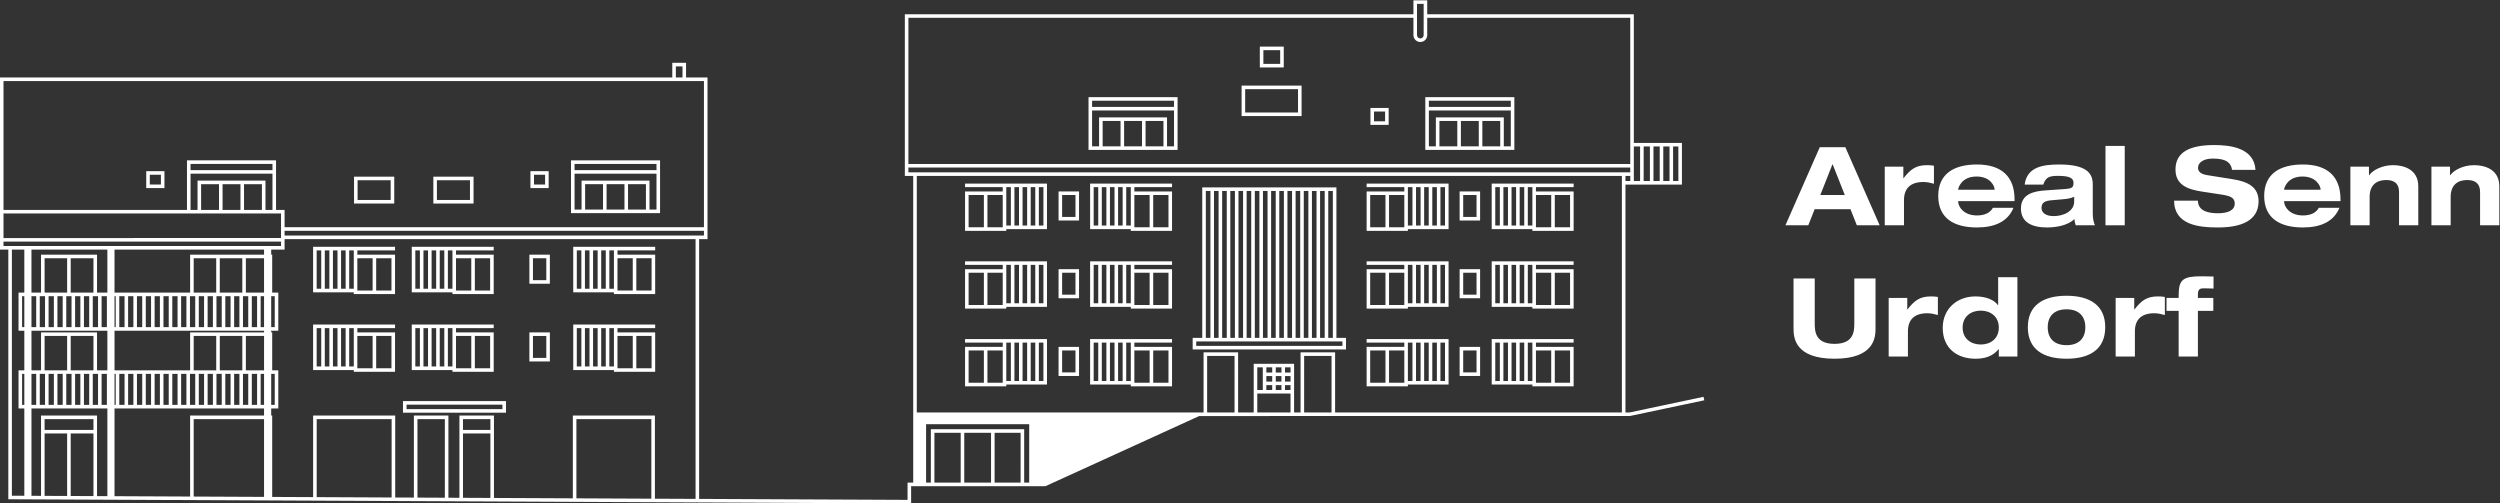 <?xml version="1.0" encoding="UTF-8" standalone="no"?>
<svg
   xmlns:dc="http://purl.org/dc/elements/1.1/"
   xmlns:cc="http://creativecommons.org/ns#"
   xmlns:rdf="http://www.w3.org/1999/02/22-rdf-syntax-ns#"
   xmlns:svg="http://www.w3.org/2000/svg"
   xmlns="http://www.w3.org/2000/svg"
   xmlns:sodipodi="http://sodipodi.sourceforge.net/DTD/sodipodi-0.dtd"
   xmlns:inkscape="http://www.inkscape.org/namespaces/inkscape"
   version="1.1"
   id="svg2"
   width="952.343"
   height="191.713"
   viewBox="0 0 952.343 191.713"
   sodipodi:docname="logo.svg"
   inkscape:version="1.0.2-2 (e86c870879, 2021-01-15)">
  <rect x="0" y="0" width="952.343" height="191.713" fill="#333333" stroke="none"/>
  <sodipodi:namedview
     pagecolor="#ffffff"
     bordercolor="#666666"
     borderopacity="1"
     objecttolerance="10"
     gridtolerance="10"
     guidetolerance="10"
     inkscape:pageopacity="0"
     inkscape:pageshadow="2"
     inkscape:window-width="3171"
     inkscape:window-height="1856"
     id="namedview1127"
     showgrid="false"
     inkscape:zoom="0.75603026"
     inkscape:cx="476.17142"
     inkscape:cy="95.856674"
     inkscape:window-x="0"
     inkscape:window-y="0"
     inkscape:window-maximized="0"
     inkscape:current-layer="svg2" />
  <defs
     id="defs6">
    <clipPath
       clipPathUnits="userSpaceOnUse"
       id="clipPath38">
      <path
         d="M 0,595.276 H 841.89 V 0 H 0 Z"
         id="path36" />
    </clipPath>
  </defs>
  <g
     id="g10"
     transform="matrix(1.333,0,0,-1.333,-90.193,487.894)"
     style="stroke:none;stroke-opacity:1;fill:#ffffff;fill-opacity:1">
    <path
       d="m 231.5,317.037 h 24.127 v 2.485 H 231.5 Z m 3.017,-11.27 h 5.827 v 7.97 h -5.827 z m 6.132,0 h 5.827 v 7.97 h -5.827 z m 6.132,0 h 5.829 v 7.97 h -5.829 z m 6.135,0 h 2.711 v 10.964 H 231.5 v -10.964 h 2.712 v 8.276 h 18.704 z m -21.721,14.06 h 24.737 v -14.365 h -24.737 z"
       style="fill:#ffffff;fill-opacity:1;fill-rule:nonzero;stroke:none;stroke-opacity:1"
       id="path12" />
    <path
       d="m 234.874,313.381 h 5.113 v -7.257 h -5.113 z m 6.132,0 h 5.113 v -7.257 h -5.113 z m 6.132,0 h 5.115 v -7.257 h -5.115 z m -15.281,-7.257 v 10.251 h 23.413 v -10.251 h -1.998 v 8.276 h -19.417 v -8.276 z m 0,13.041 h 23.413 v -1.771 h -23.413 z m 24.432,1.019 h -25.451 v -15.079 h 25.451 z"
       style="fill:#ffffff;fill-opacity:1;fill-rule:nonzero;stroke:none;stroke-opacity:1"
       id="path14" />
    <path
       d="m 110.115,312.922 h 3.883 v 3.511 h -3.883 z m -0.305,3.816 h 4.494 v -4.122 h -4.494 z"
       style="fill:#ffffff;fill-opacity:1;fill-rule:nonzero;stroke:none;stroke-opacity:1"
       id="path16" />
    <path
       d="m 110.472,316.076 h 3.17 v -2.797 h -3.17 z m 4.188,1.019 h -5.208 v -4.835 h 5.208 z"
       style="fill:#ffffff;fill-opacity:1;fill-rule:nonzero;stroke:none;stroke-opacity:1"
       id="path18" />
    <path
       d="m 219.907,312.922 h 3.883 v 3.511 h -3.883 z m -0.305,3.816 h 4.494 v -4.122 h -4.494 z"
       style="fill:#ffffff;fill-opacity:1;fill-rule:nonzero;stroke:none;stroke-opacity:1"
       id="path20" />
    <path
       d="m 220.264,316.076 h 3.17 v -2.797 h -3.17 z m 4.189,1.019 h -5.208 v -4.835 h 5.208 z"
       style="fill:#ffffff;fill-opacity:1;fill-rule:nonzero;stroke:none;stroke-opacity:1"
       id="path22" />
    <path
       d="m 169.499,308.508 h 10.165 v 6.354 h -10.165 z m -0.306,6.659 h 10.775 v -6.965 h -10.775 z"
       style="fill:#ffffff;fill-opacity:1;fill-rule:nonzero;stroke:none;stroke-opacity:1"
       id="path24" />
    <path
       d="m 169.855,314.505 h 9.451 v -5.64 h -9.451 z m 10.471,1.019 h -11.489 v -7.678 h 11.489 z"
       style="fill:#ffffff;fill-opacity:1;fill-rule:nonzero;stroke:none;stroke-opacity:1"
       id="path26" />
    <path
       d="m 192.161,308.508 h 10.165 v 6.354 h -10.165 z m -0.305,6.659 h 10.775 v -6.965 h -10.775 z"
       style="fill:#ffffff;fill-opacity:1;fill-rule:nonzero;stroke:none;stroke-opacity:1"
       id="path28" />
    <path
       d="m 192.518,314.505 h 9.451 v -5.64 h -9.451 z m 10.47,1.019 h -11.489 v -7.678 h 11.489 z"
       style="fill:#ffffff;fill-opacity:1;fill-rule:nonzero;stroke:none;stroke-opacity:1"
       id="path30" />
    <g
       id="g32"
       style="stroke:none;stroke-opacity:1;fill:#ffffff;fill-opacity:1">
      <g
         id="g34"
         clip-path="url(#clipPath38)"
         style="stroke:none;stroke-opacity:1;fill:#ffffff;fill-opacity:1">
        <g
           id="g40"
           transform="translate(472.248,355.979)"
           style="stroke:none;stroke-opacity:1;fill:#ffffff;fill-opacity:1">
          <path
             d="m 0,0 c 0,-0.722 0.587,-1.309 1.309,-1.309 0.72,0 1.307,0.587 1.307,1.309 V 9.279 H 0 Z m -211.804,-12.467 h 2.611 v 3.884 h -2.611 z m 66.46,-24.721 H 61.657 V 5.294 H 2.921 V 0 c 0,-0.89 -0.723,-1.614 -1.612,-1.614 -0.89,0 -1.613,0.724 -1.613,1.614 v 5.294 h -145.04 z m -205.147,-1.754 h 24.127 v 2.485 h -24.127 z m 205.147,-0.633 H 61.657 v 2.081 h -207.001 z m 204.912,-2.481 h 2.094 v 2.176 h -2.094 z m 2.399,0 h 2.5 v 10.585 h -2.505 v -8.603 h 0.005 z m 2.804,0 h 2.5 v 10.585 h -2.5 z m 2.804,0 h 2.5 v 10.585 h -2.5 z m 2.805,0 h 2.5 v 10.585 h -2.5 z m 2.804,0 h 2.221 v 10.585 h -2.221 z m -420.658,-8.255 h 5.829 v 8.069 h -5.829 z m 6.134,0 h 5.827 v 8.069 h -5.827 z m 6.132,0 h 5.827 v 8.069 h -5.827 z m 6.132,0 h 2.712 v 11.063 h -24.127 v -11.063 h 2.712 v 8.375 h 18.703 z m 5.461,-4.944 h 120.555 v 42.483 h -200.881 v -37.539 h 53.145 v 14.159 h 24.737 v -14.159 h 2.444 z m 0,-2.386 h 120.555 v 2.081 h -120.555 z m -80.326,-0.706 h 80.021 v 7.731 h -80.021 z m 0,-2.285 h 80.021 v 1.98 h -80.021 z m 11.744,-13.315 h 7.152 v 10.54 h -7.152 z m 7.457,0 h 7.22 v 10.54 h -7.22 z m 7.526,0 h 3.669 v 13.011 h -22.407 v -13.011 h 3.45 v 10.845 h 15.288 z m 4.997,0 h 22.319 v 10.845 h 21.128 v 2.166 h -43.447 z m 22.624,0 h 7.152 v 10.54 h -7.152 z m 7.457,0 h 7.15 v 10.54 h -7.15 z m 7.455,0 h 5.912 v 10.54 h -5.912 z m -63.948,-9.871 h 1.35 v 9.566 h -1.35 z m 2.677,0 h 2.067 v 9.566 h -2.067 z m 2.372,0 h 2.218 v 9.566 h -2.218 z m 2.523,0 h 2.22 v 9.566 h -2.22 z m 2.525,0 h 2.22 v 9.566 h -2.22 z m 2.525,0 h 2.22 v 9.566 h -2.22 z m 2.525,0 h 2.22 v 9.566 h -2.22 z m 2.525,0 h 2.22 v 9.566 h -2.22 z m 2.525,0 h 2.22 v 9.566 h -2.22 z m 2.525,0 h 2.22 v 9.566 h -2.22 z m 3.69,0 h 1.055 v 9.566 h -1.055 z m 1.36,0 h 2.22 v 9.566 h -2.22 z m 2.524,0 h 2.22 v 9.566 h -2.22 z m 2.525,0 h 2.22 v 9.566 h -2.22 z m 2.525,0 h 2.22 v 9.566 h -2.22 z m 2.525,0 h 2.22 v 9.566 h -2.22 z m 2.525,0 h 2.22 v 9.566 h -2.22 z m 2.525,0 h 2.22 v 9.566 h -2.22 z m 2.525,0 h 2.22 v 9.566 h -2.22 z m 2.525,0 h 2.22 v 9.566 h -2.22 z m 2.525,0 h 2.218 v 9.566 h -2.218 z m 2.523,0 h 2.22 v 9.566 h -2.22 z m 2.525,0 h 2.22 v 9.566 h -2.22 z m 2.525,0 h 2.22 v 9.566 h -2.22 z m 2.525,0 h 2.22 v 9.566 h -2.22 z m 2.525,0 h 2.22 v 9.566 h -2.22 z m 2.525,0 h 2.22 v 9.566 h -2.22 z m 2.525,0 h 1.691 v 9.566 h -1.691 z m 3.018,0 h 1.726 v 9.566 h -1.726 z m -64.755,-12.339 h 7.152 v 10.537 h -7.152 z m 7.457,0 h 7.22 v 10.537 h -7.22 z m 7.526,0 h 3.669 v 12.034 h -22.407 v -12.034 h 3.45 v 10.842 h 15.288 z m 4.997,0 h 22.319 v 10.842 h 21.128 v 1.192 h -43.447 z m 22.624,0 h 7.152 v 10.537 h -7.152 z m 7.457,0 h 7.15 v 10.537 h -7.15 z m 7.455,0 h 5.912 v 10.537 h -5.912 z m 291.627,-0.625 h 2.388 v 2.19 h -2.388 z m 2.693,0 h 2.337 v 2.19 h -2.337 z m 2.64,0 h 2.291 v 2.19 h -2.291 z m -5.333,-2.593 h 2.388 v 2.289 h -2.388 z m 2.693,0 h 2.337 v 2.289 h -2.337 z m 2.64,0 h 2.291 v 2.289 h -2.291 z m -7.925,-2.393 h 2.289 v 7.177 h -2.289 z m 2.592,0 h 2.388 v 2.089 h -2.388 z m 2.693,0 h 2.337 v 2.089 h -2.337 z m 2.64,0 h 2.291 v 2.089 h -2.291 z m -360.908,-4.263 h 1.35 v 9.57 h -1.35 z m 2.677,0 h 2.067 v 9.57 h -2.067 z m 2.372,0 h 2.218 v 9.57 h -2.218 z m 2.523,0 h 2.22 v 9.57 h -2.22 z m 2.525,0 h 2.22 v 9.57 h -2.22 z m 2.525,0 h 2.22 v 9.57 h -2.22 z m 2.525,0 h 2.22 v 9.57 h -2.22 z m 2.525,0 h 2.22 v 9.57 h -2.22 z m 2.525,0 h 2.22 v 9.57 h -2.22 z m 2.525,0 h 2.22 v 9.57 h -2.22 z m 3.69,0 h 1.055 v 9.57 h -1.055 z m 1.36,0 h 2.22 v 9.57 h -2.22 z m 2.524,0 h 2.22 v 9.57 h -2.22 z m 2.525,0 h 2.22 v 9.57 h -2.22 z m 2.525,0 h 2.22 v 9.57 h -2.22 z m 2.525,0 h 2.22 v 9.57 h -2.22 z m 2.525,0 h 2.22 v 9.57 h -2.22 z m 2.525,0 h 2.22 v 9.57 h -2.22 z m 2.525,0 h 2.22 v 9.57 h -2.22 z m 2.525,0 h 2.22 v 9.57 h -2.22 z m 2.525,0 h 2.218 v 9.57 h -2.218 z m 2.523,0 h 2.22 v 9.57 h -2.22 z m 2.525,0 h 2.22 v 9.57 h -2.22 z m 2.525,0 h 2.22 v 9.57 h -2.22 z m 2.525,0 h 2.22 v 9.57 h -2.22 z m 2.525,0 h 2.22 v 9.57 h -2.22 z m 2.525,0 h 2.22 v 9.57 h -2.22 z m 2.525,0 h 1.691 v 9.57 h -1.691 z m 3.018,0 h 1.726 v 9.57 h -1.726 z m 267.467,-2.169 h 8.545 v 16.88 h -8.545 z m 14.329,0 h 10.217 v 6.127 h -10.217 z m 13.39,0 h 8.546 v 16.88 h -8.546 z m 8.851,0 h 82.669 v 68.32 h -202.215 v -68.32 h 82.671 v 17.185 h 9.155 V -108.2 h 5.174 v 13.913 h 10.826 V -108.2 h 2.564 v 17.185 h 9.156 z m -368.792,-4.986 h 14.677 v 3.801 h -14.677 z m 119.564,0 h 8.545 v 3.801 h -8.545 z m 134.721,-15.058 h 8.222 v 14.954 h -8.222 z m 8.527,0 h 8.37 v 14.954 h -8.37 z m 8.675,0 h 8.146 v 14.954 h -8.146 z m 8.451,0 h 2.149 v 17.408 h -30.181 v -17.408 h 2.074 v 15.258 h 25.958 z m -289.287,-3.741 4.266,-0.019 v 25.669 h -1.655 v 10.178 h 1.655 v 12.034 h -1.655 v 10.176 h 1.655 v 13.011 h -4.266 z m 9.349,-0.043 7.152,-0.033 v 18.571 h -7.152 z m 7.457,-0.035 7.22,-0.033 v 18.606 h -7.22 z m 7.526,-0.034 3.669,-0.018 v 25.78 h -22.407 v -25.675 l 3.45,-0.016 v 22.944 h 15.288 z m 4.997,-0.024 22.319,-0.103 v 23.142 h 21.128 v 2.747 h -43.447 z m 22.624,-0.105 20.823,-0.096 v 22.937 h -20.823 z m 35.152,-0.163 22.132,-0.103 v 23.107 h -22.132 z m 28.795,-0.134 8.543,-0.039 v 23.177 h -8.543 z m 13.013,-0.06 8.545,-0.04 v 19.133 h -8.545 z m 32.409,-0.15 22.131,-0.102 v 23.45 h -22.131 z m 22.436,-0.104 12.335,-0.057 v 74.948 h -118.162 v -2.99 h -3.827 v -2.166 h 0.287 v -10.845 h 1.744 v -10.176 h -2.031 v -1.192 h 0.287 v -10.842 h 1.744 v -10.178 h -2.031 v -2.747 h 0.287 v -23.248 l 12.408,-0.057 v 23.305 h 22.744 v -23.411 l 6.051,-0.028 v 23.439 h 9.154 v -23.482 l 3.86,-0.017 v 23.499 h 9.155 v -23.542 l 23.254,-0.108 v 23.65 h 22.741 z m -184.064,0.551 v 71.35 h -2.395 v 48.469 h 192.138 v 4.189 h 3.222 v -4.189 h 6.132 v -45.479 h -2.393 v -74.95 l 60.275,-0.279 v 4.931 h 1.617 v 88.364 h -2.393 V 5.6 H -0.304 V 9.584 H 2.921 V 5.6 H 61.962 V -31.166 H 75.709 V -42.361 H 59.568 V -108.2 h 1.534 l 20.86,4.412 0.063,-0.299 -20.892,-4.413 -123.103,-0.003 -43.937,-20.045 h -38.66 v -4.936 z"
             style="fill:#ffffff;fill-opacity:1;fill-rule:nonzero;stroke:none;stroke-opacity:1"
             id="path42" />
        </g>
        <g
           id="g44"
           transform="translate(86.846,224.276)"
           style="stroke:none;stroke-opacity:1;fill:#ffffff;fill-opacity:1">
          <path
             d="M 0,0 -6.438,0.03 V 17.855 H 0 Z m 7.525,-0.035 -6.506,0.03 v 17.86 h 6.506 z m 113.432,-0.526 -7.831,0.036 v 18.38 h 7.831 z m 126.89,18.616 h 7.508 V 3.816 h -7.508 z m 8.527,0 h 7.656 V 3.816 h -7.656 z m 8.675,0 h 7.432 V 3.816 h -7.432 z M 245.468,3.816 v 16.693 h 29.467 V 3.816 H 273.5 V 19.074 H 246.828 V 3.816 Z M -6.438,21.96 H 7.525 V 18.875 H -6.438 Z M 56.275,-0.261 36.166,-0.168 V 21.96 H 56.275 Z M 92.736,-0.43 71.318,-0.331 V 21.96 h 21.418 z m 15.206,-0.071 -7.829,0.036 V 21.96 h 7.829 z m 5.184,22.461 h 7.831 v -3.085 h -7.831 z m 53.826,-22.735 -21.417,0.1 V 21.96 h 21.417 z M -7.457,0.035 -10.193,0.048 V 25.01 H 11.5 V -0.053 L 8.545,-0.04 V 22.979 H -7.457 Z m 42.604,-0.198 -21.605,0.1 V 25.01 H 56.275 V 22.979 H 35.147 Z m 304.966,29.435 h 9.502 V 23.86 h -9.502 z m 2.593,2.393 h 1.673 v -1.374 h -1.673 z m 2.692,0 h 1.622 v -1.374 h -1.622 z m 2.641,0 h 1.576 v -1.374 h -1.576 z m -5.333,2.594 h 1.673 v -1.574 h -1.673 z m 2.692,0 h 1.622 v -1.574 h -1.622 z m 2.641,0 h 1.576 v -1.574 h -1.576 z m -360.91,0.626 h 0.636 v -8.856 h -0.636 z m 2.678,0 h 1.353 v -8.856 h -1.353 z m 2.372,0 h 1.504 v -8.856 h -1.504 z m 2.523,0 h 1.506 v -8.856 h -1.506 z m 2.525,0 h 1.506 v -8.856 h -1.506 z m 2.525,0 h 1.506 v -8.856 h -1.506 z m 2.525,0 H 3.783 V 26.029 H 2.277 Z m 2.525,0 H 6.308 V 26.029 H 4.802 Z m 2.525,0 H 8.833 V 26.029 H 7.327 Z m 2.525,0 h 1.506 V 26.029 H 9.852 Z m 3.69,0 h 0.341 v -8.856 h -0.341 z m 1.36,0 h 1.506 v -8.856 h -1.506 z m 2.525,0 h 1.506 v -8.856 h -1.506 z m 2.525,0 h 1.506 v -8.856 h -1.506 z m 2.524,0 h 1.506 v -8.856 h -1.506 z m 2.525,0 h 1.506 v -8.856 h -1.506 z m 2.525,0 h 1.506 v -8.856 h -1.506 z m 2.525,0 h 1.506 v -8.856 h -1.506 z m 2.525,0 h 1.506 v -8.856 h -1.506 z m 2.525,0 h 1.506 v -8.856 h -1.506 z m 2.525,0 h 1.504 v -8.856 h -1.504 z m 2.523,0 h 1.506 v -8.856 h -1.506 z m 2.525,0 h 1.506 v -8.856 h -1.506 z m 2.525,0 h 1.506 v -8.856 h -1.506 z m 2.525,0 h 1.506 v -8.856 h -1.506 z m 2.525,0 h 1.506 v -8.856 h -1.506 z m 2.525,0 h 1.506 v -8.856 h -1.506 z m 2.524,0 h 0.977 v -8.856 h -0.977 z m 3.019,0 h 1.012 v -8.856 h -1.012 z m 281.796,1.869 h 1.574 v -6.463 h -1.574 z m 2.593,0 h 1.673 v -1.476 h -1.673 z m 2.692,0 h 1.622 v -1.476 h -1.622 z m 2.641,0 h 1.576 v -1.476 h -1.576 z m -22.255,3.272 h 7.831 V 23.861 h -7.831 z m 27.719,0 h 7.831 V 23.861 h -7.831 z m -359.941,5.7 H 0 v -9.822 h -6.438 z m 7.457,0 H 7.525 V 35.904 H 1.019 Z m 35.147,0 h 6.438 v -9.822 h -6.438 z m 7.457,0 h 6.436 v -9.822 h -6.436 z m 7.455,0 h 5.197 V 35.904 H 51.078 Z M -10.193,35.904 V 47.223 H 11.5 V 35.904 H 8.545 V 46.745 H -7.457 V 35.904 Z m 23.735,0 V 47.223 H 56.275 V 46.745 H 35.147 V 35.904 Z m -26.413,21.19 h 0.636 v -8.852 h -0.636 z m 2.678,0 h 1.353 v -8.852 h -1.353 z m 2.372,0 h 1.504 v -8.852 h -1.504 z m 2.523,0 h 1.506 v -8.852 h -1.506 z m 2.525,0 h 1.506 v -8.852 h -1.506 z m 2.525,0 h 1.506 v -8.852 h -1.506 z m 2.525,0 H 3.783 V 48.242 H 2.277 Z m 2.525,0 H 6.308 V 48.242 H 4.802 Z m 2.525,0 H 8.833 V 48.242 H 7.327 Z m 2.525,0 h 1.506 V 48.242 H 9.852 Z m 3.69,0 h 0.341 v -8.852 h -0.341 z m 1.36,0 h 1.506 v -8.852 h -1.506 z m 2.525,0 h 1.506 v -8.852 h -1.506 z m 2.525,0 h 1.506 v -8.852 h -1.506 z m 2.524,0 h 1.506 v -8.852 h -1.506 z m 2.525,0 h 1.506 v -8.852 h -1.506 z m 2.525,0 h 1.506 v -8.852 h -1.506 z m 2.525,0 h 1.506 v -8.852 h -1.506 z m 2.525,0 h 1.506 v -8.852 h -1.506 z m 2.525,0 h 1.506 v -8.852 h -1.506 z m 2.525,0 h 1.504 v -8.852 h -1.504 z m 2.523,0 h 1.506 v -8.852 h -1.506 z m 2.525,0 h 1.506 v -8.852 h -1.506 z m 2.525,0 h 1.506 v -8.852 h -1.506 z m 2.525,0 h 1.506 v -8.852 h -1.506 z m 2.525,0 h 1.506 v -8.852 h -1.506 z m 2.525,0 h 1.506 v -8.852 h -1.506 z m 2.524,0 h 0.977 v -8.852 h -0.977 z m 3.019,0 h 1.012 V 48.242 H 58.317 Z M -6.438,67.938 H 0 v -9.826 h -6.438 z m 7.457,0 H 7.525 V 58.112 H 1.019 Z m 35.147,0 h 6.438 v -9.826 h -6.438 z m 7.457,0 h 6.436 v -9.826 h -6.436 z m 7.455,0 h 5.197 V 58.112 H 51.078 Z M -12.234,0.057 -15.787,0.073 v 70.336 h 3.553 V 58.113 h -1.656 v -10.89 h 1.656 V 35.904 H -13.89 V 25.01 h 1.656 z m 2.041,58.056 V 70.409 H 11.5 V 58.113 H 8.545 V 68.958 H -7.457 V 58.113 Z m 23.735,0 V 70.409 H 56.275 V 68.958 H 35.147 V 58.113 Z m -31.724,14.58 h 79.307 v -1.265 h -79.307 z m 76.499,-3.735 v 1.451 h 3.827 v 2.99 H 179.592 V -0.833 l -11.621,0.054 v 23.758 h -23.455 v -23.65 l -22.54,0.105 v 23.545 h -9.87 V -0.52 l -3.145,0.014 V 22.979 H 99.094 V -0.46 l -5.339,0.025 V 22.979 H 70.299 V -0.326 l -11.695,0.054 v 23.251 h -0.287 v 2.031 h 2.031 v 10.894 h -1.744 v 10.841 h -0.287 v 0.478 h 2.031 v 10.89 h -1.744 v 10.845 z m 3.827,6.828 H 181.985 V 74.419 H 62.144 Z m -80.326,-2.074 v 7.018 h 79.307 v -6.311 -0.51 -0.197 z M 38.285,89.104 H 43.4 v -7.355 h -5.115 z m 6.134,0 h 5.113 v -7.355 h -5.113 z m 6.132,0 h 5.113 V 81.749 H 50.551 Z M 242.808,23.861 V 91.466 H 444.309 V 23.861 h -81.955 v 17.184 h -9.87 V 23.861 h -1.85 v 13.912 h -11.54 V 23.861 h -4.46 v 17.184 h -9.869 V 23.861 h -1.366 z m 202.52,67.605 h 1.379 v -1.462 h -1.379 z M 35.268,81.749 V 92.098 H 58.681 V 81.749 h -1.998 v 8.374 H 37.266 V 81.749 Z M 240.415,93.852 H 446.702 V 92.485 H 240.415 Z M 35.268,94.888 H 58.681 V 93.117 H 35.268 Z m 412.453,-2.902 v 7.889 h 1.79 v -9.871 h -1.785 v 1.982 z m 2.809,7.889 h 1.785 v -9.871 h -1.785 z m 2.805,0 h 1.785 v -9.871 h -1.785 z m 2.804,0 h 1.785 v -9.871 h -1.785 z m 2.804,0 h 1.506 v -9.871 h -1.506 z M -18.182,81.749 v 36.825 H 181.985 V 76.805 H 62.144 v 4.944 H 59.7 V 95.908 H 34.249 V 81.749 Z m 192.137,41.014 h 1.898 v -3.17 h -1.898 z m 212.755,6.968 c 1.086,0 1.97,0.886 1.97,1.972 v 4.937 h 58.022 V 94.871 H 240.415 V 136.64 H 384.74 v -4.937 c 0,-1.086 0.884,-1.972 1.97,-1.972 m 0,1.019 c -0.523,0 -0.95,0.429 -0.95,0.953 v 8.922 h 1.901 v -8.922 c 0,-0.524 -0.427,-0.953 -0.951,-0.953 m 1.97,10.894 h -3.94 v -3.985 H 239.396 V 91.466 h 2.393 V 3.816 h -1.617 v -4.93 l -59.561,0.276 v 74.237 h 2.393 v 46.194 h -6.132 v 4.189 h -3.936 v -4.189 H -19.201 V 70.409 h 2.395 V -0.939 l 257.486,-1.198 0.511,-0.004 v 4.938 h 38.382 l 43.937,20.045 123.099,0.01 21.241,4.488 -0.211,0.998 -21.136,-4.477 h -1.175 v 65.124 h 16.14 v 11.909 h -13.747 v 36.765 H 388.68 Z M 322.459,23.147 279.417,3.511 h -3.768 v 0.305 16.693 0.714 h -0.714 -29.467 -0.714 V 20.509 3.816 3.511 h -2.251 v 0.305 19.331 h 0.305 79.651 M -10.907,70.714 V 70.409 58.113 57.399 57.094 48.242 47.528 47.223 35.904 35.19 34.885 26.029 25.315 25.01 0.048 v -0.3 l -0.613,0.003 v 0.306 24.953 0.305 0.714 8.856 0.713 0.306 11.319 0.305 0.714 8.852 0.714 0.305 12.296 0.305 h 0.613 m 23.735,0 V 70.409 58.113 57.399 57.094 48.242 47.528 47.223 35.904 35.19 34.885 26.029 25.315 25.01 -0.063 v -0.3 l -0.614,0.003 v 0.307 25.063 0.714 h -0.142 v 0.305 8.856 0.305 h 0.142 v 0.714 11.319 0.714 h -0.142 v 0.305 8.852 0.305 h 0.142 v 0.714 12.296 0.305 h 0.614 m 44.775,0 V 70.409 68.958 68.244 H 57.89 V 58.113 57.808 H 57.603 V 57.094 48.242 47.937 47.223 46.745 46.031 H 57.89 V 35.904 35.598 H 57.603 V 34.885 26.029 25.724 25.01 22.979 22.265 h 0.287 v -22.537 -0.3 l -0.901,0.004 v 0.307 22.221 0.713 0.306 2.031 0.714 0.305 8.856 0.713 0.306 9.822 0.714 0.305 0.478 0.714 0.305 8.852 0.714 0.305 9.825 0.715 0.305 1.451 0.305 z"
             style="fill:#ffffff;fill-opacity:1;fill-rule:nonzero;stroke:none;stroke-opacity:1"
             id="path46" />
        </g>
        <path
           d="m 219.608,285.588 h 4.528 v 6.984 h -4.528 z m -0.305,7.289 h 5.139 v -7.593 h -5.139 z"
           style="fill:#ffffff;fill-opacity:1;fill-rule:nonzero;stroke:none;stroke-opacity:1"
           id="path48" />
        <path
           d="m 219.965,292.215 h 3.815 v -6.269 h -3.815 z m 4.834,1.019 h -5.853 v -8.307 h 5.853 z"
           style="fill:#ffffff;fill-opacity:1;fill-rule:nonzero;stroke:none;stroke-opacity:1"
           id="path50" />
        <path
           d="m 232.14,283.136 h 2.02 v 11.682 h -2.02 z m 2.324,0 h 2.02 v 11.682 h -2.02 z m 2.325,0 h 2.021 v 11.682 h -2.021 z m 2.326,0 h 2.02 v 11.682 h -2.02 z m 2.325,0 h 2.021 v 11.682 h -2.021 z m 2.326,-0.503 h 5.079 v 9.939 h -5.079 z m 5.384,0 h 5.08 v 9.939 h -5.08 z m -5.689,-0.305 v 0.503 h -11.626 v 12.291 h 22.7 v -0.305 h -10.769 v -1.94 h 10.769 v -10.549 z"
           style="fill:#ffffff;fill-opacity:1;fill-rule:nonzero;stroke:none;stroke-opacity:1"
           id="path52" />
        <path
           d="m 244.123,292.215 h 4.365 v -9.225 h -4.365 z m 5.384,0 h 4.366 v -9.225 h -4.366 z m -17.01,2.245 h 1.305 v -10.968 h -1.305 z m 2.324,0 h 1.306 v -10.968 h -1.306 z m 2.325,0 h 1.307 v -10.968 h -1.307 z m 2.326,0 h 1.305 v -10.968 h -1.305 z m 2.325,-10.967 v 10.967 h 1.307 v -1.226 -0.51 -9.231 z m 13.095,11.987 h -23.414 v -13.006 h 11.626 v -0.503 h 11.788 v 11.263 h -10.769 v 1.226 h 10.769 z"
           style="fill:#ffffff;fill-opacity:1;fill-rule:nonzero;stroke:none;stroke-opacity:1"
           id="path54" />
        <path
           d="m 185.994,283.136 h 2.02 v 11.682 h -2.02 z m 2.324,0 h 2.021 v 11.682 h -2.021 z m 2.327,0 h 2.02 v 11.682 h -2.02 z m 2.324,0 h 2.02 v 11.682 h -2.02 z m 2.325,0 h 2.021 v 11.682 h -2.021 z m 2.326,-0.503 h 5.081 v 9.939 h -5.081 z m 5.386,0 h 5.078 v 9.939 h -5.078 z m -5.691,-0.305 v 0.503 h -11.626 v 12.291 h 22.702 v -0.305 H 197.62 v -1.94 h 10.769 v -10.549 z"
           style="fill:#ffffff;fill-opacity:1;fill-rule:nonzero;stroke:none;stroke-opacity:1"
           id="path56" />
        <path
           d="m 197.977,292.215 h 4.366 v -9.225 h -4.366 z m 5.386,0 h 4.365 v -9.225 h -4.365 z m -17.012,2.245 h 1.305 v -10.968 h -1.305 z m 2.324,0 h 1.307 v -10.968 h -1.307 z m 2.327,0 h 1.306 v -10.968 h -1.306 z m 2.324,0 h 1.305 v -10.968 h -1.305 z m 2.325,-10.967 v 10.967 h 1.307 v -1.226 -0.51 -9.231 z m 13.097,11.987 h -23.416 v -13.006 h 11.626 v -0.503 h 11.788 v 11.263 h -10.769 v 1.226 h 10.771 z"
           style="fill:#ffffff;fill-opacity:1;fill-rule:nonzero;stroke:none;stroke-opacity:1"
           id="path58" />
        <path
           d="m 157.798,283.136 h 2.02 v 11.682 h -2.02 z m 2.325,0 h 2.021 v 11.682 h -2.021 z m 2.326,0 h 2.019 v 11.682 h -2.019 z m 2.324,0 h 2.02 v 11.682 h -2.02 z m 2.325,0 h 2.021 v 11.682 h -2.021 z m 2.327,-0.503 h 5.078 v 9.939 h -5.078 z m 5.383,0 h 5.081 v 9.939 h -5.081 z m -5.689,-0.305 v 0.503 h -11.626 v 12.291 h 22.701 v -0.305 h -10.769 v -1.94 h 10.769 v -10.549 z"
           style="fill:#ffffff;fill-opacity:1;fill-rule:nonzero;stroke:none;stroke-opacity:1"
           id="path60" />
        <path
           d="m 169.782,292.215 h 4.365 v -9.225 h -4.365 z m 5.383,0 h 4.366 v -9.225 h -4.366 z m -17.01,2.245 h 1.306 v -10.968 h -1.306 z m 2.325,0 h 1.307 v -10.968 h -1.307 z m 2.326,0 h 1.305 v -10.968 h -1.305 z m 2.325,0 h 1.306 v -10.968 h -1.306 z m 2.324,-10.967 v 10.967 h 1.307 v -1.226 -0.51 -9.231 z m 13.096,11.987 h -23.415 v -13.006 h 11.626 v -0.503 h 11.789 v 11.263 h -10.769 v 1.226 h 10.769 z"
           style="fill:#ffffff;fill-opacity:1;fill-rule:nonzero;stroke:none;stroke-opacity:1"
           id="path62" />
        <path
           d="m 219.608,263.379 h 4.528 v 6.98 h -4.528 z m -0.305,7.285 h 5.139 v -7.59 h -5.139 z"
           style="fill:#ffffff;fill-opacity:1;fill-rule:nonzero;stroke:none;stroke-opacity:1"
           id="path64" />
        <path
           d="m 219.965,270.002 h 3.815 v -6.266 h -3.815 z m 4.834,1.019 h -5.853 v -8.304 h 5.853 z"
           style="fill:#ffffff;fill-opacity:1;fill-rule:nonzero;stroke:none;stroke-opacity:1"
           id="path66" />
        <path
           d="m 232.14,260.923 h 2.02 v 11.682 h -2.02 z m 2.324,0 h 2.02 v 11.682 h -2.02 z m 2.325,0 h 2.021 v 11.682 h -2.021 z m 2.326,0 h 2.02 v 11.682 h -2.02 z m 2.325,0 h 2.021 v 11.682 h -2.021 z m 2.326,-0.503 h 5.079 v 9.939 h -5.079 z m 5.384,0 h 5.08 v 9.939 h -5.08 z m -5.689,-0.305 v 0.503 h -11.626 v 12.291 h 22.7 v -0.305 h -10.769 v -1.94 h 10.769 v -10.549 z"
           style="fill:#ffffff;fill-opacity:1;fill-rule:nonzero;stroke:none;stroke-opacity:1"
           id="path68" />
        <path
           d="m 244.123,270.002 h 4.365 v -9.225 h -4.365 z m 5.384,0 h 4.366 v -9.225 h -4.366 z m -17.01,2.246 h 1.305 V 261.28 h -1.305 z m 2.324,0 h 1.306 V 261.28 h -1.306 z m 2.325,0 h 1.307 V 261.28 h -1.307 z m 2.326,0 h 1.305 V 261.28 h -1.305 z m 2.325,-10.968 v 10.968 h 1.307 v -1.227 -0.509 -9.232 z m 13.095,11.987 h -23.414 v -13.006 h 11.626 v -0.503 h 11.788 v 11.263 h -10.769 v 1.227 h 10.769 z"
           style="fill:#ffffff;fill-opacity:1;fill-rule:nonzero;stroke:none;stroke-opacity:1"
           id="path70" />
        <path
           d="m 185.994,260.923 h 2.02 v 11.682 h -2.02 z m 2.324,0 h 2.021 v 11.682 h -2.021 z m 2.327,0 h 2.02 v 11.682 h -2.02 z m 2.324,0 h 2.02 v 11.682 h -2.02 z m 2.325,0 h 2.021 v 11.682 h -2.021 z m 2.326,-0.503 h 5.081 v 9.939 h -5.081 z m 5.386,0 h 5.078 v 9.939 h -5.078 z m -5.691,-0.305 v 0.503 h -11.626 v 12.291 h 22.702 v -0.305 H 197.62 v -1.94 h 10.769 v -10.549 z"
           style="fill:#ffffff;fill-opacity:1;fill-rule:nonzero;stroke:none;stroke-opacity:1"
           id="path72" />
        <path
           d="m 197.977,270.002 h 4.366 v -9.225 h -4.366 z m 5.386,0 h 4.365 v -9.225 h -4.365 z m -17.012,2.246 h 1.305 V 261.28 h -1.305 z m 2.324,0 h 1.307 V 261.28 h -1.307 z m 2.327,0 h 1.306 V 261.28 h -1.306 z m 2.324,0 h 1.305 V 261.28 h -1.305 z m 2.325,-10.968 v 10.968 h 1.307 v -1.227 -0.509 -9.232 z m 13.097,11.987 h -23.416 v -13.006 h 11.626 v -0.503 h 11.788 v 11.263 h -10.769 v 1.227 h 10.771 z"
           style="fill:#ffffff;fill-opacity:1;fill-rule:nonzero;stroke:none;stroke-opacity:1"
           id="path74" />
        <path
           d="m 157.798,260.923 h 2.02 v 11.682 h -2.02 z m 2.325,0 h 2.021 v 11.682 h -2.021 z m 2.326,0 h 2.019 v 11.682 h -2.019 z m 2.324,0 h 2.02 v 11.682 h -2.02 z m 2.325,0 h 2.021 v 11.682 h -2.021 z m 2.327,-0.503 h 5.078 v 9.939 h -5.078 z m 5.383,0 h 5.081 v 9.939 h -5.081 z m -5.689,-0.305 v 0.503 h -11.626 v 12.291 h 22.701 v -0.305 h -10.769 v -1.94 h 10.769 v -10.549 z"
           style="fill:#ffffff;fill-opacity:1;fill-rule:nonzero;stroke:none;stroke-opacity:1"
           id="path76" />
        <path
           d="m 169.782,270.002 h 4.365 v -9.225 h -4.365 z m 5.383,0 h 4.366 v -9.225 h -4.366 z m -17.01,2.246 h 1.306 V 261.28 h -1.306 z m 2.325,0 h 1.307 V 261.28 h -1.307 z m 2.326,0 h 1.305 V 261.28 h -1.305 z m 2.325,0 h 1.306 V 261.28 h -1.306 z m 2.324,-10.968 v 10.968 h 1.307 v -1.227 -0.509 -9.232 z m 13.096,11.987 h -23.415 v -13.006 h 11.626 v -0.503 h 11.789 v 11.263 h -10.769 v 1.227 h 10.769 z"
           style="fill:#ffffff;fill-opacity:1;fill-rule:nonzero;stroke:none;stroke-opacity:1"
           id="path78" />
        <path
           d="M 183.485,248.739 H 211.6 v 1.99 h -28.115 z m -0.306,2.295 h 28.726 v -2.6 h -28.726 z"
           style="fill:#ffffff;fill-opacity:1;fill-rule:nonzero;stroke:none;stroke-opacity:1"
           id="path80" />
        <path
           d="m 183.842,250.372 h 27.402 v -1.276 h -27.402 z m 28.42,1.019 h -29.44 v -3.314 h 29.44 z"
           style="fill:#ffffff;fill-opacity:1;fill-rule:nonzero;stroke:none;stroke-opacity:1"
           id="path82" />
        <path
           d="m 475.638,335.103 h 24.126 v 2.485 h -24.126 z m 3.016,-11.27 h 5.828 v 7.971 h -5.828 z m 6.133,0 h 5.827 v 7.971 h -5.827 z m 6.132,0 h 5.83 v 7.971 h -5.83 z m 6.134,0 h 2.711 v 10.965 h -24.126 v -10.965 h 2.713 v 8.276 h 18.702 z m -21.72,14.06 h 24.735 v -14.365 h -24.735 z"
           style="fill:#ffffff;fill-opacity:1;fill-rule:nonzero;stroke:none;stroke-opacity:1"
           id="path84" />
        <path
           d="m 479.012,331.447 h 5.113 v -7.257 h -5.113 z m 6.132,0 h 5.113 v -7.257 h -5.113 z m 6.132,0 h 5.115 v -7.257 h -5.115 z m -15.281,-7.257 v 10.251 h 23.411 V 324.19 h -1.996 v 8.276 h -19.417 v -8.276 z m 0,13.041 h 23.411 v -1.771 h -23.411 z m 24.43,1.019 h -25.449 v -15.079 h 25.449 z"
           style="fill:#ffffff;fill-opacity:1;fill-rule:nonzero;stroke:none;stroke-opacity:1"
           id="path86" />
        <path
           d="m 379.397,335.103 h 24.126 v 2.485 h -24.126 z m 3.016,-11.27 h 5.827 v 7.971 h -5.827 z m 6.132,0 h 5.829 v 7.971 h -5.829 z m 6.134,0 h 5.827 v 7.971 h -5.827 z m 6.133,0 h 2.711 v 10.965 h -24.126 v -10.965 h 2.711 v 8.276 h 18.704 z m -21.721,14.06 h 24.737 v -14.365 h -24.737 z"
           style="fill:#ffffff;fill-opacity:1;fill-rule:nonzero;stroke:none;stroke-opacity:1"
           id="path88" />
        <path
           d="m 382.77,331.447 h 5.113 v -7.257 h -5.113 z m 6.132,0 h 5.115 v -7.257 h -5.115 z m 6.134,0 h 5.113 v -7.257 h -5.113 z m -15.283,-7.257 v 10.251 h 23.413 V 324.19 h -1.998 v 8.276 h -19.417 v -8.276 z m 0,13.041 h 23.413 v -1.771 h -23.413 z m 24.432,1.019 h -25.451 v -15.079 h 25.451 z"
           style="fill:#ffffff;fill-opacity:1;fill-rule:nonzero;stroke:none;stroke-opacity:1"
           id="path90" />
        <path
           d="m 459.959,330.988 h 3.883 v 3.511 h -3.883 z m -0.304,3.816 h 4.491 v -4.122 h -4.491 z"
           style="fill:#ffffff;fill-opacity:1;fill-rule:nonzero;stroke:none;stroke-opacity:1"
           id="path92" />
        <path
           d="m 460.317,334.142 h 3.168 v -2.797 h -3.168 z m 4.187,1.019 h -5.206 v -4.835 h 5.206 z"
           style="fill:#ffffff;fill-opacity:1;fill-rule:nonzero;stroke:none;stroke-opacity:1"
           id="path94" />
        <path
           d="m 428.348,347.399 h 5.516 v 4.632 h -5.516 z m -0.304,4.937 h 6.123 v -5.243 h -6.123 z"
           style="fill:#ffffff;fill-opacity:1;fill-rule:nonzero;stroke:none;stroke-opacity:1"
           id="path96" />
        <path
           d="m 428.705,351.674 h 4.8 v -3.918 h -4.8 z m 5.82,1.019 h -6.839 v -5.956 h 6.839 z"
           style="fill:#ffffff;fill-opacity:1;fill-rule:nonzero;stroke:none;stroke-opacity:1"
           id="path98" />
        <path
           d="m 423.14,333.504 h 15.818 v 7.384 H 423.14 Z m -0.304,7.689 h 16.427 v -7.994 h -16.427 z"
           style="fill:#ffffff;fill-opacity:1;fill-rule:nonzero;stroke:none;stroke-opacity:1"
           id="path100" />
        <path
           d="m 423.497,340.531 h 15.104 v -6.67 h -15.104 z m 16.123,1.019 h -17.142 v -8.708 h 17.142 z"
           style="fill:#ffffff;fill-opacity:1;fill-rule:nonzero;stroke:none;stroke-opacity:1"
           id="path102" />
        <path
           d="m 485.447,303.659 h 4.529 v 6.983 h -4.529 z m -0.303,7.288 h 5.138 v -7.594 h -5.138 z"
           style="fill:#ffffff;fill-opacity:1;fill-rule:nonzero;stroke:none;stroke-opacity:1"
           id="path104" />
        <path
           d="m 485.805,310.285 h 3.815 v -6.269 h -3.815 z m 4.833,1.019 h -5.853 v -8.307 h 5.853 z"
           style="fill:#ffffff;fill-opacity:1;fill-rule:nonzero;stroke:none;stroke-opacity:1"
           id="path106" />
        <path
           d="m 494.612,301.202 h 2.021 v 11.682 h -2.021 z m 2.325,0 h 2.021 v 11.682 h -2.021 z m 2.325,0 h 2.021 v 11.682 h -2.021 z m 2.326,0 h 2.021 v 11.682 h -2.021 z m 2.324,0 h 2.021 v 11.682 h -2.021 z m 2.325,-0.502 h 5.081 v 9.942 h -5.081 z m 5.385,0 h 5.081 v 9.942 h -5.081 z m -5.689,-0.305 v 0.502 h -11.625 v 12.292 h 22.7 v -0.305 h -10.771 v -1.937 h 10.771 v -10.552 z"
           style="fill:#ffffff;fill-opacity:1;fill-rule:nonzero;stroke:none;stroke-opacity:1"
           id="path108" />
        <path
           d="m 506.594,310.285 h 4.366 v -9.228 h -4.366 z m 5.386,0 h 4.366 v -9.228 h -4.366 z m -17.01,2.242 h 1.306 v -10.968 h -1.306 z m 2.324,0 h 1.306 v -10.968 h -1.306 z m 2.325,0 h 1.307 v -10.968 h -1.307 z m 2.326,0 h 1.306 v -10.968 h -1.306 z m 2.325,-10.968 v 10.968 h 1.305 v -1.223 -0.51 -9.235 z m 13.095,11.987 H 493.951 V 300.54 h 11.624 v -0.503 h 11.79 v 11.267 h -10.771 v 1.223 h 10.771 z"
           style="fill:#ffffff;fill-opacity:1;fill-rule:nonzero;stroke:none;stroke-opacity:1"
           id="path110" />
        <path
           d="m 469.641,301.202 h 2.021 v 11.682 h -2.021 z m 2.325,0 h 2.02 v 11.682 h -2.02 z m 2.324,0 h 2.022 v 11.682 h -2.022 z m 2.326,0 h 2.021 v 11.682 h -2.021 z m 2.324,0 h 2.022 v 11.682 H 478.94 Z M 458.87,300.7 h 5.081 v 9.942 h -5.081 z m 5.385,0 h 5.082 v 9.942 h -5.082 z m -5.69,-0.305 v 10.552 h 10.772 v 1.937 h -10.772 v 0.305 h 22.703 v -12.292 h -11.627 v -0.502 z"
           style="fill:#ffffff;fill-opacity:1;fill-rule:nonzero;stroke:none;stroke-opacity:1"
           id="path112" />
        <path
           d="m 459.227,310.285 h 4.366 v -9.228 h -4.366 z m 5.386,0 h 4.366 v -9.228 h -4.366 z m 5.385,-8.726 v 9.235 0.51 1.223 h 1.306 v -10.968 z m 2.325,10.968 h 1.306 v -10.968 h -1.306 z m 2.324,0 h 1.307 v -10.968 h -1.307 z m 2.327,0 h 1.306 v -10.968 h -1.306 z m 2.324,0 h 1.307 v -10.968 h -1.307 z m 2.327,1.019 h -23.417 v -1.019 h 10.771 v -1.223 h -10.771 v -11.267 h 11.79 v 0.503 h 11.627 z"
           style="fill:#ffffff;fill-opacity:1;fill-rule:nonzero;stroke:none;stroke-opacity:1"
           id="path114" />
        <path
           d="m 485.447,281.445 h 4.529 v 6.983 h -4.529 z m -0.303,7.288 h 5.138 v -7.593 h -5.138 z"
           style="fill:#ffffff;fill-opacity:1;fill-rule:nonzero;stroke:none;stroke-opacity:1"
           id="path116" />
        <path
           d="m 485.805,288.072 h 3.815 v -6.269 h -3.815 z m 4.833,1.019 h -5.853 v -8.307 h 5.853 z"
           style="fill:#ffffff;fill-opacity:1;fill-rule:nonzero;stroke:none;stroke-opacity:1"
           id="path118" />
        <path
           d="m 494.612,278.988 h 2.021 v 11.683 h -2.021 z m 2.325,0 h 2.021 v 11.683 h -2.021 z m 2.325,0 h 2.021 v 11.683 h -2.021 z m 2.326,0 h 2.021 v 11.683 h -2.021 z m 2.324,0 h 2.021 v 11.683 h -2.021 z m 2.325,-0.502 h 5.081 v 9.942 h -5.081 z m 5.385,0 h 5.081 v 9.942 h -5.081 z m -5.689,-0.304 v 0.503 h -11.625 v 12.291 h 22.7 v -0.305 h -10.771 v -1.938 h 10.771 v -10.551 z"
           style="fill:#ffffff;fill-opacity:1;fill-rule:nonzero;stroke:none;stroke-opacity:1"
           id="path120" />
        <path
           d="m 506.594,288.072 h 4.366 v -9.228 h -4.366 z m 5.386,0 h 4.366 v -9.228 h -4.366 z m -17.01,2.242 h 1.306 v -10.968 h -1.306 z m 2.324,0 h 1.306 v -10.968 h -1.306 z m 2.325,0 h 1.307 v -10.968 h -1.307 z m 2.326,0 h 1.306 v -10.968 h -1.306 z m 2.325,-10.968 v 10.968 h 1.305 v -1.223 -0.51 -9.235 z m 13.095,11.987 h -23.414 v -13.006 h 11.624 v -0.503 h 11.79 v 11.267 h -10.771 v 1.223 h 10.771 z"
           style="fill:#ffffff;fill-opacity:1;fill-rule:nonzero;stroke:none;stroke-opacity:1"
           id="path122" />
        <path
           d="m 469.641,278.988 h 2.021 v 11.683 h -2.021 z m 2.325,0 h 2.02 v 11.683 h -2.02 z m 2.324,0 h 2.022 v 11.683 h -2.022 z m 2.326,0 h 2.021 v 11.683 h -2.021 z m 2.324,0 h 2.022 v 11.683 h -2.022 z m -20.07,-0.502 h 5.081 v 9.942 h -5.081 z m 5.385,0 h 5.082 v 9.942 h -5.082 z m -5.69,-0.304 v 10.551 h 10.772 v 1.938 h -10.772 v 0.305 h 22.703 v -12.291 h -11.627 v -0.503 z"
           style="fill:#ffffff;fill-opacity:1;fill-rule:nonzero;stroke:none;stroke-opacity:1"
           id="path124" />
        <path
           d="m 459.227,288.072 h 4.366 v -9.228 h -4.366 z m 5.386,0 h 4.366 v -9.228 h -4.366 z m 5.385,-8.726 v 9.235 0.51 1.223 h 1.306 v -10.968 z m 2.325,10.968 h 1.306 v -10.968 h -1.306 z m 2.324,0 h 1.307 v -10.968 h -1.307 z m 2.327,0 h 1.306 v -10.968 h -1.306 z m 2.324,0 h 1.307 v -10.968 h -1.307 z m 2.327,1.019 h -23.417 v -1.019 h 10.771 v -1.223 h -10.771 v -11.267 h 11.79 v 0.503 h 11.627 z"
           style="fill:#ffffff;fill-opacity:1;fill-rule:nonzero;stroke:none;stroke-opacity:1"
           id="path126" />
        <path
           d="m 485.447,259.232 h 4.529 v 6.983 h -4.529 z m -0.303,7.289 h 5.138 v -7.593 h -5.138 z"
           style="fill:#ffffff;fill-opacity:1;fill-rule:nonzero;stroke:none;stroke-opacity:1"
           id="path128" />
        <path
           d="m 485.805,265.859 h 3.815 v -6.269 h -3.815 z m 4.833,1.019 h -5.853 v -8.307 h 5.853 z"
           style="fill:#ffffff;fill-opacity:1;fill-rule:nonzero;stroke:none;stroke-opacity:1"
           id="path130" />
        <path
           d="m 494.612,256.775 h 2.021 v 11.683 h -2.021 z m 2.325,0 h 2.021 v 11.683 h -2.021 z m 2.325,0 h 2.021 v 11.683 h -2.021 z m 2.326,0 h 2.021 v 11.683 h -2.021 z m 2.324,0 h 2.021 v 11.683 h -2.021 z m 2.325,-0.502 h 5.081 v 9.942 h -5.081 z m 5.385,0 h 5.081 v 9.942 h -5.081 z m -5.689,-0.304 v 0.503 h -11.625 v 12.291 h 22.7 v -0.305 h -10.771 v -1.937 h 10.771 v -10.552 z"
           style="fill:#ffffff;fill-opacity:1;fill-rule:nonzero;stroke:none;stroke-opacity:1"
           id="path132" />
        <path
           d="m 506.594,265.859 h 4.366 v -9.228 h -4.366 z m 5.386,0 h 4.366 v -9.228 h -4.366 z m -17.01,2.242 h 1.306 v -10.968 h -1.306 z m 2.324,0 h 1.306 v -10.968 h -1.306 z m 2.325,0 h 1.307 v -10.968 h -1.307 z m 2.326,0 h 1.306 v -10.968 h -1.306 z m 2.325,-10.968 v 10.968 h 1.305 v -1.223 -0.51 -9.235 z m 13.095,11.987 h -23.414 v -13.006 h 11.624 v -0.502 h 11.79 v 11.266 h -10.771 v 1.223 h 10.771 z"
           style="fill:#ffffff;fill-opacity:1;fill-rule:nonzero;stroke:none;stroke-opacity:1"
           id="path134" />
        <path
           d="m 469.641,256.775 h 2.021 v 11.683 h -2.021 z m 2.325,0 h 2.02 v 11.683 h -2.02 z m 2.324,0 h 2.022 v 11.683 h -2.022 z m 2.326,0 h 2.021 v 11.683 h -2.021 z m 2.324,0 h 2.022 v 11.683 h -2.022 z m -20.07,-0.502 h 5.081 v 9.942 h -5.081 z m 5.385,0 h 5.082 v 9.942 h -5.082 z m -5.69,-0.304 v 10.552 h 10.772 v 1.937 h -10.772 v 0.305 h 22.703 v -12.291 h -11.627 v -0.503 z"
           style="fill:#ffffff;fill-opacity:1;fill-rule:nonzero;stroke:none;stroke-opacity:1"
           id="path136" />
        <path
           d="m 459.227,265.859 h 4.366 v -9.228 h -4.366 z m 5.386,0 h 4.366 v -9.228 h -4.366 z m 5.385,-8.726 v 9.235 0.51 1.223 h 1.306 v -10.968 z m 2.325,10.968 h 1.306 v -10.968 h -1.306 z m 2.324,0 h 1.307 v -10.968 h -1.307 z m 2.327,0 h 1.306 v -10.968 h -1.306 z m 2.324,0 h 1.307 v -10.968 h -1.307 z m 2.327,1.019 h -23.417 v -1.019 h 10.771 v -1.223 h -10.771 v -11.266 h 11.79 v 0.502 h 11.627 z"
           style="fill:#ffffff;fill-opacity:1;fill-rule:nonzero;stroke:none;stroke-opacity:1"
           id="path138" />
        <path
           d="m 411.897,269.1 h 2.03 v 42.695 h -2.03 z m 2.335,0 h 2.028 v 42.695 h -2.028 z m 2.333,0 h 2.026 v 42.695 h -2.026 z m 2.332,0 h 2.028 v 42.695 h -2.028 z m 2.333,0 h 2.026 v 42.695 h -2.026 z m 2.332,0 h 2.027 v 42.695 h -2.027 z m 2.332,0 h 2.028 v 42.695 h -2.028 z m 2.333,0 h 2.027 v 42.695 h -2.027 z m 2.332,0 h 2.028 v 42.695 h -2.028 z m 2.333,0 h 2.027 v 42.695 h -2.027 z m 2.332,0 h 2.027 v 42.695 h -2.027 z m 2.331,0 h 2.029 v 42.695 h -2.029 z m 2.334,0 h 2.027 v 42.695 h -2.027 z m 2.331,0 h 2.027 v 42.695 h -2.027 z m 2.332,0 h 2.029 v 42.695 h -2.029 z m 2.333,0 h 2.027 v 42.695 h -2.027 z m -37.729,-2.291 h 42.498 v 1.987 h -42.498 z m -0.305,-0.304 v 2.595 h 2.741 v 43 h 37.625 v -43 h 2.741 v -2.595 z"
           style="fill:#ffffff;fill-opacity:1;fill-rule:nonzero;stroke:none;stroke-opacity:1"
           id="path140" />
        <path
           d="m 409.513,268.438 h 41.783 v -1.272 h -41.783 z m 2.741,42.999 h 1.316 v -41.98 h -1.316 z m 2.335,0 h 1.314 v -41.98 h -1.314 z m 2.333,0 h 1.313 v -41.98 h -1.313 z m 2.332,0 h 1.314 v -41.98 h -1.314 z m 2.333,0 h 1.313 v -41.98 h -1.313 z m 2.332,0 h 1.313 v -41.98 h -1.313 z m 2.332,0 h 1.314 v -41.98 h -1.314 z m 2.333,0 h 1.313 v -41.98 h -1.313 z m 2.332,0 h 1.314 v -41.98 h -1.314 z m 2.333,0 h 1.313 v -41.98 h -1.313 z m 2.332,0 h 1.313 v -41.98 h -1.313 z m 2.331,0 h 1.314 v -41.98 h -1.314 z m 2.334,0 h 1.313 v -41.98 h -1.313 z m 2.331,0 h 1.313 v -41.98 h -1.313 z m 2.332,0 h 1.314 v -41.98 h -1.314 z m 2.333,0 h 1.313 v -41.98 h -1.313 z m 2.332,1.019 h -38.339 v -42.999 h -2.741 v -3.31 h 43.821 v 3.31 h -2.741 z"
           style="fill:#ffffff;fill-opacity:1;fill-rule:nonzero;stroke:none;stroke-opacity:1"
           id="path142" />
        <path
           d="m 370.834,303.659 h 4.529 v 6.983 h -4.529 z m -0.305,7.288 h 5.139 v -7.594 h -5.139 z"
           style="fill:#ffffff;fill-opacity:1;fill-rule:nonzero;stroke:none;stroke-opacity:1"
           id="path144" />
        <path
           d="m 371.191,310.285 h 3.815 v -6.269 h -3.815 z m 4.834,1.019 h -5.853 v -8.307 h 5.853 z"
           style="fill:#ffffff;fill-opacity:1;fill-rule:nonzero;stroke:none;stroke-opacity:1"
           id="path146" />
        <path
           d="m 354.876,301.202 h 2.02 v 11.682 h -2.02 z m 2.325,0 h 2.021 v 11.682 h -2.021 z m 2.326,0 h 2.02 v 11.682 h -2.02 z m 2.325,0 h 2.021 v 11.682 h -2.021 z m 2.326,0 h 2.02 v 11.682 h -2.02 z M 344.107,300.7 h 5.078 v 9.942 h -5.078 z m 5.384,0 h 5.081 v 9.942 h -5.081 z m -5.689,-0.305 v 10.552 h 10.769 v 1.937 H 343.8 v 0.305 h 22.703 v -12.292 h -11.627 v -0.502 z"
           style="fill:#ffffff;fill-opacity:1;fill-rule:nonzero;stroke:none;stroke-opacity:1"
           id="path148" />
        <path
           d="m 344.464,310.285 h 4.365 v -9.228 h -4.365 z m 5.384,0 h 4.366 v -9.228 h -4.366 z m 5.385,-8.726 v 9.235 0.51 1.223 h 1.306 v -10.968 z m 2.325,10.968 h 1.307 v -10.968 h -1.307 z m 2.326,0 h 1.306 v -10.968 h -1.306 z m 2.325,0 h 1.307 v -10.968 h -1.307 z m 2.326,0 h 1.306 v -10.968 h -1.306 z m 2.325,1.019 h -23.417 v -1.019 h 10.771 v -1.223 h -10.769 v -11.267 h 11.788 v 0.503 h 11.627 z"
           style="fill:#ffffff;fill-opacity:1;fill-rule:nonzero;stroke:none;stroke-opacity:1"
           id="path150" />
        <path
           d="m 379.848,301.202 h 2.02 v 11.682 h -2.02 z m 2.324,0 h 2.021 v 11.682 h -2.021 z m 2.327,0 h 2.019 v 11.682 h -2.019 z m 2.324,0 h 2.02 v 11.682 h -2.02 z m 2.325,0 h 2.021 v 11.682 h -2.021 z m 2.327,-0.502 h 5.08 v 9.942 h -5.08 z m 5.385,0 h 5.079 v 9.942 h -5.079 z m -5.691,-0.305 v 0.502 h -11.626 v 12.292 h 22.702 v -0.305 h -10.77 v -1.937 h 10.769 v -10.552 z"
           style="fill:#ffffff;fill-opacity:1;fill-rule:nonzero;stroke:none;stroke-opacity:1"
           id="path152" />
        <path
           d="m 391.831,310.285 h 4.366 v -9.228 h -4.366 z m 5.386,0 h 4.365 v -9.228 h -4.365 z m -17.012,2.242 h 1.306 v -10.968 h -1.306 z m 2.324,0 h 1.307 v -10.968 h -1.307 z m 2.327,0 h 1.306 v -10.968 h -1.306 z m 2.324,0 h 1.305 v -10.968 h -1.305 z m 2.325,-10.968 v 10.968 h 1.307 v -1.223 -0.51 -9.235 z m 13.097,11.987 H 379.186 V 300.54 h 11.626 v -0.503 H 402.6 v 11.267 h -10.769 v 1.223 h 10.771 z"
           style="fill:#ffffff;fill-opacity:1;fill-rule:nonzero;stroke:none;stroke-opacity:1"
           id="path154" />
        <path
           d="m 370.834,281.445 h 4.529 v 6.983 h -4.529 z m -0.305,7.288 h 5.139 v -7.593 h -5.139 z"
           style="fill:#ffffff;fill-opacity:1;fill-rule:nonzero;stroke:none;stroke-opacity:1"
           id="path156" />
        <path
           d="m 371.191,288.072 h 3.815 v -6.269 h -3.815 z m 4.834,1.019 h -5.853 v -8.307 h 5.853 z"
           style="fill:#ffffff;fill-opacity:1;fill-rule:nonzero;stroke:none;stroke-opacity:1"
           id="path158" />
        <path
           d="m 354.876,278.988 h 2.02 v 11.683 h -2.02 z m 2.325,0 h 2.021 v 11.683 h -2.021 z m 2.326,0 h 2.02 v 11.683 h -2.02 z m 2.325,0 h 2.021 v 11.683 h -2.021 z m 2.326,0 h 2.02 v 11.683 h -2.02 z m -20.071,-0.502 h 5.078 v 9.942 h -5.078 z m 5.384,0 h 5.081 v 9.942 h -5.081 z m -5.689,-0.304 v 10.551 h 10.769 v 1.938 H 343.8 v 0.305 h 22.703 v -12.291 h -11.627 v -0.503 z"
           style="fill:#ffffff;fill-opacity:1;fill-rule:nonzero;stroke:none;stroke-opacity:1"
           id="path160" />
        <path
           d="m 344.464,288.072 h 4.365 v -9.228 h -4.365 z m 5.384,0 h 4.366 v -9.228 h -4.366 z m 5.385,-8.726 v 9.235 0.51 1.223 h 1.306 v -10.968 z m 2.325,10.968 h 1.307 v -10.968 h -1.307 z m 2.326,0 h 1.306 v -10.968 h -1.306 z m 2.325,0 h 1.307 v -10.968 h -1.307 z m 2.326,0 h 1.306 v -10.968 h -1.306 z m 2.325,1.019 h -23.417 v -1.019 h 10.771 v -1.223 h -10.769 v -11.267 h 11.788 v 0.503 h 11.627 z"
           style="fill:#ffffff;fill-opacity:1;fill-rule:nonzero;stroke:none;stroke-opacity:1"
           id="path162" />
        <path
           d="m 379.848,278.988 h 2.02 v 11.683 h -2.02 z m 2.324,0 h 2.021 v 11.683 h -2.021 z m 2.327,0 h 2.019 v 11.683 h -2.019 z m 2.324,0 h 2.02 v 11.683 h -2.02 z m 2.325,0 h 2.021 v 11.683 h -2.021 z m 2.327,-0.502 h 5.08 v 9.942 h -5.08 z m 5.385,0 h 5.079 v 9.942 h -5.079 z m -5.691,-0.304 v 0.503 h -11.626 v 12.291 h 22.702 v -0.305 h -10.77 v -1.938 h 10.769 v -10.551 z"
           style="fill:#ffffff;fill-opacity:1;fill-rule:nonzero;stroke:none;stroke-opacity:1"
           id="path164" />
        <path
           d="m 391.831,288.072 h 4.366 v -9.228 h -4.366 z m 5.386,0 h 4.365 v -9.228 h -4.365 z m -17.012,2.242 h 1.306 v -10.968 h -1.306 z m 2.324,0 h 1.307 v -10.968 h -1.307 z m 2.327,0 h 1.306 v -10.968 h -1.306 z m 2.324,0 h 1.305 v -10.968 h -1.305 z m 2.325,-10.968 v 10.968 h 1.307 v -1.223 -0.51 -9.235 z m 13.097,11.987 h -23.416 v -13.006 h 11.626 v -0.503 H 402.6 v 11.267 h -10.769 v 1.223 h 10.771 z"
           style="fill:#ffffff;fill-opacity:1;fill-rule:nonzero;stroke:none;stroke-opacity:1"
           id="path166" />
        <path
           d="m 370.834,259.232 h 4.529 v 6.983 h -4.529 z m -0.305,7.289 h 5.139 v -7.593 h -5.139 z"
           style="fill:#ffffff;fill-opacity:1;fill-rule:nonzero;stroke:none;stroke-opacity:1"
           id="path168" />
        <path
           d="m 371.191,265.859 h 3.815 v -6.269 h -3.815 z m 4.834,1.019 h -5.853 v -8.307 h 5.853 z"
           style="fill:#ffffff;fill-opacity:1;fill-rule:nonzero;stroke:none;stroke-opacity:1"
           id="path170" />
        <path
           d="m 354.876,256.775 h 2.02 v 11.683 h -2.02 z m 2.325,0 h 2.021 v 11.683 h -2.021 z m 2.326,0 h 2.02 v 11.683 h -2.02 z m 2.325,0 h 2.021 v 11.683 h -2.021 z m 2.326,0 h 2.02 v 11.683 h -2.02 z m -20.071,-0.502 h 5.078 v 9.942 h -5.078 z m 5.384,0 h 5.081 v 9.942 h -5.081 z m -5.689,-0.304 v 10.552 h 10.769 v 1.937 H 343.8 v 0.305 h 22.703 v -12.291 h -11.627 v -0.503 z"
           style="fill:#ffffff;fill-opacity:1;fill-rule:nonzero;stroke:none;stroke-opacity:1"
           id="path172" />
        <path
           d="m 344.464,265.859 h 4.365 v -9.228 h -4.365 z m 5.384,0 h 4.366 v -9.228 h -4.366 z m 5.385,-8.726 v 9.235 0.51 1.223 h 1.306 v -10.968 z m 2.325,10.968 h 1.307 v -10.968 h -1.307 z m 2.326,0 h 1.306 v -10.968 h -1.306 z m 2.325,0 h 1.307 v -10.968 h -1.307 z m 2.326,0 h 1.306 v -10.968 h -1.306 z m 2.325,1.019 h -23.417 v -1.019 h 10.771 v -1.223 h -10.769 v -11.266 h 11.788 v 0.502 h 11.627 z"
           style="fill:#ffffff;fill-opacity:1;fill-rule:nonzero;stroke:none;stroke-opacity:1"
           id="path174" />
        <path
           d="m 379.848,256.775 h 2.02 v 11.683 h -2.02 z m 2.324,0 h 2.021 v 11.683 h -2.021 z m 2.327,0 h 2.019 v 11.683 h -2.019 z m 2.324,0 h 2.02 v 11.683 h -2.02 z m 2.325,0 h 2.021 v 11.683 h -2.021 z m 2.327,-0.502 h 5.08 v 9.942 h -5.08 z m 5.385,0 h 5.079 v 9.942 h -5.079 z m -5.691,-0.304 v 0.503 h -11.626 v 12.291 h 22.702 v -0.305 h -10.77 v -1.937 h 10.769 v -10.552 z"
           style="fill:#ffffff;fill-opacity:1;fill-rule:nonzero;stroke:none;stroke-opacity:1"
           id="path176" />
        <path
           d="m 391.831,265.859 h 4.366 v -9.228 h -4.366 z m 5.386,0 h 4.365 v -9.228 h -4.365 z m -17.012,2.242 h 1.306 v -10.968 h -1.306 z m 2.324,0 h 1.307 v -10.968 h -1.307 z m 2.327,0 h 1.306 v -10.968 h -1.306 z m 2.324,0 h 1.305 v -10.968 h -1.305 z m 2.325,-10.968 v 10.968 h 1.307 v -1.223 -0.51 -9.235 z m 13.097,11.987 h -23.416 v -13.006 h 11.626 v -0.502 H 402.6 v 11.266 h -10.769 v 1.223 h 10.771 z"
           style="fill:#ffffff;fill-opacity:1;fill-rule:nonzero;stroke:none;stroke-opacity:1"
           id="path178" />
        <g
           id="g180"
           transform="translate(587.335,309.928)"
           style="stroke:none;stroke-opacity:1;fill:#ffffff;fill-opacity:1">
          <path
             d="M 0,0 H 8.05 L 4.023,10.17 Z M 11.205,-7.94 9.392,-3.346 H -1.342 L -3.155,-7.94 h -5.74 L 0.603,13.654 H 7.447 L 16.941,-7.94 Z"
             style="fill:#ffffff;fill-opacity:1;fill-rule:nonzero;stroke:none;stroke-opacity:1"
             id="path182" />
        </g>
        <g
           id="g184"
           transform="translate(587.86,310.285)"
           style="stroke:none;stroke-opacity:1;fill:#ffffff;fill-opacity:1">
          <path
             d="M 0,0 3.498,8.843 7,0 Z M 7.155,13.654 H -0.156 L -9.967,-8.654 h 6.53 l 1.813,4.594 H 8.623 l 1.814,-4.594 h 6.526 z M -1.05,-0.714 H 0 7 8.05 L 7.663,0.263 4.162,9.106 3.498,10.783 2.834,9.106 -0.664,0.263 -1.05,-0.714 M 6.689,12.94 15.869,-7.94 H 10.922 L 9.287,-3.798 9.109,-3.346 H 8.623 -1.624 -2.11 L -2.288,-3.798 -3.923,-7.94 h -4.95 L 0.31,12.94 Z"
             style="fill:#ffffff;fill-opacity:1;fill-rule:nonzero;stroke:none;stroke-opacity:1"
             id="path186" />
        </g>
        <g
           id="g188"
           transform="translate(606.634,301.988)"
           style="stroke:none;stroke-opacity:1;fill:#ffffff;fill-opacity:1">
          <path
             d="m 0,0 v 16.032 h 4.597 v -3.281 h 0.531 l 0.168,0.137 c 1.894,2.426 3.336,3.581 6.404,3.581 0.645,0 1.196,-0.033 1.642,-0.099 v -4.389 c -0.803,0.209 -1.715,0.391 -2.671,0.391 -3.797,0 -5.889,-1.957 -5.889,-5.513 L 4.782,0 Z"
             style="fill:#ffffff;fill-opacity:1;fill-rule:nonzero;stroke:none;stroke-opacity:1"
             id="path190" />
        </g>
        <g
           id="g192"
           transform="translate(618.334,318.814)"
           style="stroke:none;stroke-opacity:1;fill:#ffffff;fill-opacity:1">
          <path
             d="m 0,0 c -3.123,0 -4.686,-1.157 -6.685,-3.718 h -0.061 v 3.281 h -5.312 v -16.746 h 5.498 v 7.216 c 0,3.251 1.78,5.156 5.531,5.156 1.029,0 2.03,-0.22 3.029,-0.5 v 5.155 C 1.377,-0.031 0.626,0 0,0 m 0,-0.714 c 0.487,0 0.917,-0.019 1.285,-0.057 v -3.618 c -0.711,0.165 -1.493,0.292 -2.314,0.292 -4.027,0 -6.245,-2.084 -6.245,-5.87 v -6.502 h -4.07 v 15.318 h 3.884 v -2.567 -0.714 h 0.714 0.061 0.348 l 0.215,0.275 c 1.821,2.333 3.202,3.443 6.122,3.443"
             style="fill:#ffffff;fill-opacity:1;fill-rule:nonzero;stroke:none;stroke-opacity:1"
             id="path194" />
        </g>
        <g
           id="g196"
           transform="translate(632.495,315.923)"
           style="stroke:none;stroke-opacity:1;fill:#ffffff;fill-opacity:1">
          <path
             d="m 0,0 c -4.561,0 -5.605,-3.541 -5.605,-4.075 v -0.357 l 0.357,-0.064 H 5.543 v 0.357 C 5.543,-2.987 4.229,0 0,0 m 0.125,-14.558 c -4.883,0 -10.702,1.499 -10.702,8.639 0,7.143 5.819,8.642 10.702,8.642 6.798,0 10.391,-3.323 10.391,-9.61 V -7.03 H -5.605 v -0.357 c 0,-1.884 1.778,-4.45 5.73,-4.45 2.252,0 3.895,0.755 4.767,2.188 h 5.124 c -1.546,-3.258 -4.87,-4.909 -9.891,-4.909"
             style="fill:#ffffff;fill-opacity:1;fill-rule:nonzero;stroke:none;stroke-opacity:1"
             id="path198" />
        </g>
        <g
           id="g200"
           transform="translate(627.247,311.784)"
           style="stroke:none;stroke-opacity:1;fill:#ffffff;fill-opacity:1">
          <path
             d="m 0,0 v 0.064 c 0,0.406 0.907,3.718 5.247,3.718 4.033,0 5.187,-2.811 5.187,-3.718 V 0 Z m 5.372,7.219 c -6.62,0 -11.059,-2.689 -11.059,-8.999 0,-6.309 4.439,-8.996 11.059,-8.996 5.031,0 8.844,1.655 10.437,5.623 H 9.933 C 9.155,-6.591 7.592,-7.341 5.372,-7.341 1.624,-7.341 0,-4.902 0,-3.309 v 0.061 h 16.121 v 0.501 c 0,6.309 -3.499,9.966 -10.749,9.966 M -0.714,-0.714 H 0 10.434 11.148 V 0 0.064 c 0,1.184 -1.399,4.432 -5.901,4.432 -4.862,0 -5.961,-3.743 -5.961,-4.432 V 0 -0.714 m 6.086,7.219 c 6.581,0 9.955,-3.041 10.033,-9.039 H 0 -0.714 v -0.714 -0.061 c 0,-1.971 1.888,-4.747 6.086,-4.747 2.812,0 4.24,1.117 4.963,2.189 h 4.34 c -1.584,-2.785 -4.707,-4.195 -9.303,-4.195 -4.719,0 -10.345,1.437 -10.345,8.282 0,6.848 5.626,8.285 10.345,8.285"
             style="fill:#ffffff;fill-opacity:1;fill-rule:nonzero;stroke:none;stroke-opacity:1"
             id="path202" />
        </g>
        <g
           id="g204"
           transform="translate(660.252,310.106)"
           style="stroke:none;stroke-opacity:1;fill:#ffffff;fill-opacity:1">
          <path
             d="m 0,0 c -0.963,-0.464 -2.027,-0.588 -3.124,-0.684 l -3.187,-0.28 c -1.596,-0.128 -3.232,-0.531 -3.232,-2.542 0,-1.666 1.466,-2.701 3.825,-2.701 3.096,0 6.231,1.55 6.231,4.512 v 1.942 z m -7.623,-8.741 c -4.697,0 -7.078,1.708 -7.078,5.077 0,3.019 2.036,4.499 6.601,4.799 l 5.844,0.407 c 1.75,0.129 2.582,0.477 2.582,2.104 0,2.077 -2.361,2.357 -4.671,2.357 -2.26,0 -3.719,-0.173 -4.592,-2.5 h -4.643 c 0.796,4.415 5.018,5.037 9.486,5.037 8.111,0 9.203,-2.694 9.203,-5.33 v -8.309 c 0,-1.148 0.151,-2.141 0.456,-3.019 H 0.856 C 0.724,-7.669 0.601,-7.167 0.572,-6.672 L 0.526,-5.876 -0.037,-6.44 c -2.134,-2.135 -6.346,-2.301 -7.586,-2.301"
             style="fill:#ffffff;fill-opacity:1;fill-rule:nonzero;stroke:none;stroke-opacity:1"
             id="path206" />
        </g>
        <g
           id="g208"
           transform="translate(654.534,304.256)"
           style="stroke:none;stroke-opacity:1;fill:#ffffff;fill-opacity:1">
          <path
             d="m 0,0 c -2.063,0 -3.468,0.843 -3.468,2.344 0,1.499 0.968,2.03 2.906,2.186 l 3.187,0.281 c 1.093,0.095 2.216,0.22 3.248,0.717 V 4.155 C 5.873,1.343 2.781,0 0,0 m 1.624,14.747 c -4.499,0 -9.246,-0.595 -9.902,-5.751 h 5.311 c 0.778,2.314 1.999,2.5 4.341,2.5 3.186,0 4.313,-0.656 4.313,-1.999 0,-1.344 -0.565,-1.624 -2.25,-1.75 L -2.405,7.341 C -5.748,7.122 -9.341,6.249 -9.341,2.186 c 0,-3.904 3.062,-5.434 7.436,-5.434 2.467,0 5.965,0.531 7.839,2.406 0.034,-0.596 0.189,-1.188 0.376,-1.783 h 5.497 c -0.372,0.846 -0.622,1.908 -0.622,3.376 V 9.06 c 0,3.123 -1.688,5.687 -9.561,5.687 M 0,-0.714 c 3.273,0 6.587,1.672 6.587,4.869 V 5.528 6.665 L 5.563,6.171 C 4.654,5.733 3.626,5.614 2.563,5.522 L -0.619,5.242 C -2.278,5.109 -4.182,4.659 -4.182,2.344 -4.182,0.486 -2.54,-0.714 0,-0.714 m 1.624,14.747 c 7.796,0 8.847,-2.514 8.847,-4.973 V 0.751 c 0,-0.987 0.107,-1.867 0.327,-2.662 H 6.844 C 6.747,-1.552 6.668,-1.172 6.647,-0.802 L 6.557,0.79 5.429,-0.338 C 3.391,-2.376 -0.7,-2.534 -1.905,-2.534 c -4.46,0 -6.722,1.588 -6.722,4.72 0,2.825 1.875,4.154 6.271,4.443 L 3.49,7.035 c 1.534,0.114 2.911,0.388 2.911,2.462 0,2.713 -3.523,2.713 -5.027,2.713 -2.274,0 -3.875,-0.183 -4.836,-2.5 h -3.961 c 0.87,3.563 4.261,4.323 9.047,4.323"
             style="fill:#ffffff;fill-opacity:1;fill-rule:nonzero;stroke:none;stroke-opacity:1"
             id="path210" />
        </g>
        <path
           d="m 669.712,323.955 h 4.786 v -21.967 h -4.786 z"
           style="fill:#ffffff;fill-opacity:1;fill-rule:nonzero;stroke:none;stroke-opacity:1"
           id="path212" />
        <path
           d="m 674.855,324.311 h -5.501 V 301.63 h 5.501 z m -0.714,-21.966 h -4.073 v 21.252 h 4.073 z"
           style="fill:#ffffff;fill-opacity:1;fill-rule:nonzero;stroke:none;stroke-opacity:1"
           id="path214" />
        <g
           id="g216"
           transform="translate(701.513,301.365)"
           style="stroke:none;stroke-opacity:1;fill:#ffffff;fill-opacity:1">
          <path
             d="m 0,0 c -5.544,0 -11.899,0.799 -12.19,6.939 h 6.105 C -5.861,4.554 -3.816,3.346 0,3.346 c 3.313,0 5.138,1.114 5.138,3.138 0,2.106 -1.851,2.565 -4.085,2.913 l -5.529,0.844 c -4.393,0.675 -7.319,1.947 -7.319,5.959 0,4.468 3.5,6.64 10.702,6.64 7.203,0 10.945,-2.087 11.418,-6.378 H 4.303 c -0.546,2.828 -3.275,3.218 -5.896,3.218 -2.638,0 -4.482,-1.225 -4.482,-2.979 0,-0.907 0.497,-2.067 2.862,-2.447 L 4.379,13.037 C 9.119,12.271 11.233,10.453 11.233,7.141 11.233,2.402 7.454,0 0,0"
             style="fill:#ffffff;fill-opacity:1;fill-rule:nonzero;stroke:none;stroke-opacity:1"
             id="path218" />
        </g>
        <g
           id="g220"
           transform="translate(700.42,324.562)"
           style="stroke:none;stroke-opacity:1;fill:#ffffff;fill-opacity:1">
          <path
             d="m 0,0 c -7,0 -11.059,-2.03 -11.059,-6.996 0,-4.561 3.748,-5.718 7.622,-6.313 l 5.528,-0.843 c 2.406,-0.375 3.782,-0.842 3.782,-2.561 0,-1.938 -1.938,-2.781 -4.78,-2.781 -2.625,0 -5.687,0.532 -5.748,3.593 h -6.81 c 0.061,-6.966 7.121,-7.653 12.558,-7.653 8.779,0 11.59,3.343 11.59,7.498 0,4.06 -3.092,5.592 -7.155,6.248 l -7.591,1.218 c -1.563,0.25 -2.562,0.907 -2.562,2.094 0,1.499 1.624,2.622 4.124,2.622 2.436,0 5.217,-0.311 5.593,-3.217 h 6.715 C 11.401,-0.781 4.591,0 0,0 m 0,-0.714 c 6.753,0 10.365,-1.855 11.007,-5.663 H 5.681 c -0.835,3.217 -4.544,3.217 -6.182,3.217 -2.848,0 -4.838,-1.371 -4.838,-3.336 0,-0.856 0.411,-2.358 3.162,-2.799 l 7.591,-1.218 c 4.595,-0.742 6.555,-2.4 6.555,-5.543 0,-4.501 -3.659,-6.784 -10.876,-6.784 -5.59,0 -11.306,0.76 -11.809,6.225 h 5.408 c 0.383,-2.385 2.532,-3.593 6.401,-3.593 1.652,0 5.494,0.341 5.494,3.495 0,2.582 -2.535,2.978 -4.388,3.267 l -5.528,0.843 c -4.211,0.647 -7.016,1.848 -7.016,5.607 0,5.631 5.904,6.282 10.345,6.282"
             style="fill:#ffffff;fill-opacity:1;fill-rule:nonzero;stroke:none;stroke-opacity:1"
             id="path222" />
        </g>
        <g
           id="g224"
           transform="translate(725.644,315.923)"
           style="stroke:none;stroke-opacity:1;fill:#ffffff;fill-opacity:1">
          <path
             d="m 0,0 c -4.561,0 -5.605,-3.541 -5.605,-4.075 v -0.357 l 0.357,-0.064 H 5.544 v 0.357 C 5.544,-2.987 4.229,0 0,0 m 0.125,-14.558 c -4.883,0 -10.702,1.499 -10.702,8.639 0,7.143 5.819,8.642 10.702,8.642 6.798,0 10.391,-3.323 10.391,-9.61 V -7.03 H -5.605 v -0.357 c 0,-1.884 1.778,-4.45 5.73,-4.45 2.252,0 3.895,0.755 4.767,2.188 h 5.124 c -1.546,-3.258 -4.87,-4.909 -9.891,-4.909"
             style="fill:#ffffff;fill-opacity:1;fill-rule:nonzero;stroke:none;stroke-opacity:1"
             id="path226" />
        </g>
        <g
           id="g228"
           transform="translate(720.396,311.784)"
           style="stroke:none;stroke-opacity:1;fill:#ffffff;fill-opacity:1">
          <path
             d="m 0,0 v 0.064 c 0,0.406 0.907,3.718 5.247,3.718 4.033,0 5.187,-2.811 5.187,-3.718 V 0 Z m 5.373,7.219 c -6.621,0 -11.06,-2.689 -11.06,-8.999 0,-6.309 4.439,-8.996 11.06,-8.996 5.03,0 8.843,1.655 10.436,5.623 H 9.933 C 9.155,-6.591 7.592,-7.341 5.373,-7.341 1.624,-7.341 0,-4.902 0,-3.309 v 0.061 h 16.121 v 0.501 c 0,6.309 -3.499,9.966 -10.748,9.966 M -0.714,-0.714 H 0 10.434 11.148 V 0 0.064 c 0,1.184 -1.399,4.432 -5.901,4.432 -4.862,0 -5.961,-3.743 -5.961,-4.432 V 0 -0.714 m 6.087,7.219 c 6.58,0 9.955,-3.041 10.032,-9.039 H 0 -0.714 v -0.714 -0.061 c 0,-1.971 1.888,-4.747 6.087,-4.747 2.811,0 4.239,1.117 4.962,2.189 h 4.34 c -1.584,-2.785 -4.707,-4.195 -9.302,-4.195 -4.72,0 -10.346,1.437 -10.346,8.282 0,6.848 5.626,8.285 10.346,8.285"
             style="fill:#ffffff;fill-opacity:1;fill-rule:nonzero;stroke:none;stroke-opacity:1"
             id="path230" />
        </g>
        <g
           id="g232"
           transform="translate(753.602,301.988)"
           style="stroke:none;stroke-opacity:1;fill:#ffffff;fill-opacity:1">
          <path
             d="m 0,0 v 9.143 c 0,2.515 -1.361,3.791 -4.044,3.791 -3.225,0 -5.074,-1.895 -5.074,-5.199 V 0 h -4.786 v 16.032 h 4.596 v -2.436 h 0.542 l 0.171,0.15 c 0.962,1.353 3.521,2.723 6.55,2.723 1.602,0 6.828,-0.409 6.828,-5.672 L 4.783,0 Z"
             style="fill:#ffffff;fill-opacity:1;fill-rule:nonzero;stroke:none;stroke-opacity:1"
             id="path234" />
        </g>
        <g
           id="g236"
           transform="translate(751.557,318.814)"
           style="stroke:none;stroke-opacity:1;fill:#ffffff;fill-opacity:1">
          <path
             d="m 0,0 c -3.217,0 -5.843,-1.468 -6.841,-2.873 h -0.064 v 2.436 h -5.311 v -16.746 h 5.5 v 8.092 c 0,3.563 2.156,4.842 4.717,4.842 2.466,0 3.687,-1.123 3.687,-3.434 v -9.5 H 7.186 V -6.029 C 7.186,-1.093 2.842,0 0,0 m 0,-0.714 c 5.841,0 6.472,-3.717 6.472,-5.315 v -10.44 h -4.07 v 8.786 c 0,1.892 -0.763,4.148 -4.401,4.148 -3.451,0 -5.431,-2.025 -5.431,-5.556 v -7.378 h -4.072 v 15.318 h 3.883 v -1.722 -0.714 h 0.714 0.064 0.369 l 0.213,0.301 c 0.909,1.278 3.35,2.572 6.259,2.572"
             style="fill:#ffffff;fill-opacity:1;fill-rule:nonzero;stroke:none;stroke-opacity:1"
             id="path238" />
        </g>
        <g
           id="g240"
           transform="translate(776.762,301.988)"
           style="stroke:none;stroke-opacity:1;fill:#ffffff;fill-opacity:1">
          <path
             d="m 0,0 v 9.143 c 0,2.515 -1.361,3.791 -4.045,3.791 -3.224,0 -5.073,-1.895 -5.073,-5.199 V 0 h -4.783 v 16.032 h 4.596 v -2.436 h 0.541 l 0.169,0.15 c 0.964,1.353 3.524,2.723 6.549,2.723 1.603,0 6.829,-0.409 6.829,-5.672 L 4.783,0 Z"
             style="fill:#ffffff;fill-opacity:1;fill-rule:nonzero;stroke:none;stroke-opacity:1"
             id="path242" />
        </g>
        <g
           id="g244"
           transform="translate(774.716,318.814)"
           style="stroke:none;stroke-opacity:1;fill:#ffffff;fill-opacity:1">
          <path
             d="m 0,0 c -3.217,0 -5.839,-1.468 -6.841,-2.873 h -0.061 v 2.436 h -5.311 v -16.746 h 5.497 v 8.092 c 0,3.563 2.156,4.842 4.717,4.842 2.469,0 3.687,-1.123 3.687,-3.434 v -9.5 H 7.186 V -6.029 C 7.186,-1.093 2.845,0 0,0 m 0,-0.714 c 5.841,0 6.472,-3.717 6.472,-5.315 v -10.44 h -4.07 v 8.786 c 0,1.892 -0.764,4.148 -4.401,4.148 -3.451,0 -5.431,-2.025 -5.431,-5.556 v -7.378 h -4.069 v 15.318 h 3.883 v -1.722 -0.714 h 0.714 0.061 0.368 l 0.214,0.3 c 0.911,1.279 3.354,2.573 6.259,2.573"
             style="fill:#ffffff;fill-opacity:1;fill-rule:nonzero;stroke:none;stroke-opacity:1"
             id="path246" />
        </g>
        <g
           id="g248"
           transform="translate(591.923,263.856)"
           style="stroke:none;stroke-opacity:1;fill:#ffffff;fill-opacity:1">
          <path
             d="m 0,0 c -11.358,0 -11.358,6.219 -11.358,8.263 v 13.953 h 5.344 V 9.765 c 0,-2.024 0,-6.234 6.014,-6.234 6.011,0 6.011,4.21 6.011,6.234 v 12.451 h 5.347 V 8.263 C 11.358,6.219 11.358,0 0,0"
             style="fill:#ffffff;fill-opacity:1;fill-rule:nonzero;stroke:none;stroke-opacity:1"
             id="path250" />
        </g>
        <g
           id="g252"
           transform="translate(603.639,286.429)"
           style="stroke:none;stroke-opacity:1;fill:#ffffff;fill-opacity:1">
          <path
             d="m 0,0 h -6.062 v -12.809 c 0,-2.188 -0.095,-5.876 -5.654,-5.876 -5.561,0 -5.656,3.688 -5.656,5.876 V 0 h -6.059 v -14.31 c 0,-2.497 0.311,-8.621 11.715,-8.621 11.402,0 11.716,6.124 11.716,8.621 z M -0.714,-0.714 V -14.31 c 0,-3.395 -1.14,-7.907 -11.002,-7.907 -9.861,0 -11.001,4.512 -11.001,7.907 v 13.596 h 4.631 v -12.095 c 0,-1.972 0,-6.59 6.37,-6.59 6.368,0 6.368,4.618 6.368,6.59 v 12.095 z"
             style="fill:#ffffff;fill-opacity:1;fill-rule:nonzero;stroke:none;stroke-opacity:1"
             id="path254" />
        </g>
        <g
           id="g256"
           transform="translate(607.757,264.478)"
           style="stroke:none;stroke-opacity:1;fill:#ffffff;fill-opacity:1">
          <path
             d="M 0,0 V 16.031 H 4.597 V 12.75 H 5.128 L 5.3,12.888 c 1.894,2.425 3.335,3.58 6.403,3.58 0.644,0 1.194,-0.033 1.643,-0.099 V 11.98 c -0.804,0.209 -1.717,0.392 -2.674,0.392 -3.795,0 -5.886,-1.958 -5.886,-5.514 L 4.786,0 Z"
             style="fill:#ffffff;fill-opacity:1;fill-rule:nonzero;stroke:none;stroke-opacity:1"
             id="path258" />
        </g>
        <g
           id="g260"
           transform="translate(619.46,281.304)"
           style="stroke:none;stroke-opacity:1;fill:#ffffff;fill-opacity:1">
          <path
             d="m 0,0 c -3.126,0 -4.686,-1.157 -6.685,-3.718 h -0.064 v 3.282 h -5.312 v -16.747 h 5.501 v 7.216 c 0,3.251 1.78,5.156 5.528,5.156 1.032,0 2.03,-0.219 3.031,-0.5 v 5.156 C 1.374,-0.031 0.623,0 0,0 m 0,-0.714 c 0.486,0 0.916,-0.019 1.285,-0.058 v -3.617 c -0.713,0.165 -1.497,0.292 -2.317,0.292 -4.025,0 -6.242,-2.084 -6.242,-5.87 v -6.502 h -4.073 V -1.15 h 3.884 v -2.568 -0.714 h 0.714 0.064 0.348 l 0.215,0.275 c 1.821,2.333 3.202,3.443 6.122,3.443"
             style="fill:#ffffff;fill-opacity:1;fill-rule:nonzero;stroke:none;stroke-opacity:1"
             id="path262" />
        </g>
        <g
           id="g264"
           transform="translate(633.716,277.602)"
           style="stroke:none;stroke-opacity:1;fill:#ffffff;fill-opacity:1">
          <path
             d="m 0,0 c -2.76,0 -5.544,-1.608 -5.544,-5.202 0,-3.591 2.784,-5.198 5.544,-5.198 2.744,0 5.513,1.607 5.513,5.198 C 5.513,-1.608 2.744,0 0,0 m -1.529,-13.746 c -4.345,0 -8.987,2.22 -8.987,8.452 0,5.087 3.696,8.639 8.987,8.639 2.805,0 5.102,-0.878 6.143,-2.349 L 4.721,0.845 h 0.542 l 0.061,0.357 v 7.641 h 4.785 V -13.123 H 5.513 v 2.094 H 4.987 l -0.171,-0.13 c -1.477,-1.789 -3.434,-2.587 -6.345,-2.587"
             style="fill:#ffffff;fill-opacity:1;fill-rule:nonzero;stroke:none;stroke-opacity:1"
             id="path266" />
        </g>
        <g
           id="g268"
           transform="translate(633.716,267.558)"
           style="stroke:none;stroke-opacity:1;fill:#ffffff;fill-opacity:1">
          <path
             d="m 0,0 c -2.781,0 -5.186,1.654 -5.186,4.841 0,3.187 2.405,4.845 5.186,4.845 2.75,0 5.156,-1.658 5.156,-4.845 C 5.156,1.654 2.75,0 0,0 m 10.467,19.243 h -5.5 V 11.246 H 4.906 c -1.063,1.502 -3.343,2.5 -6.435,2.5 -5.281,0 -9.344,-3.563 -9.344,-8.996 0,-5.843 4.124,-8.81 9.344,-8.81 2.497,0 4.841,0.562 6.621,2.717 h 0.064 v -2.094 h 5.311 z M 0,-0.714 c 3.456,0 5.87,2.284 5.87,5.555 C 5.87,8.114 3.456,10.4 0,10.4 -3.474,10.4 -5.9,8.114 -5.9,4.841 -5.9,1.57 -3.474,-0.714 0,-0.714 M 9.753,18.529 V -2.723 H 5.87 v 1.38 0.714 H 5.156 5.092 4.755 L 4.541,-0.888 c -1.403,-1.7 -3.275,-2.458 -6.07,-2.458 -4.172,0 -8.63,2.127 -8.63,8.096 0,4.876 3.549,8.282 8.63,8.282 2.69,0 4.878,-0.822 5.852,-2.199 l 0.213,-0.301 h 0.37 0.061 0.714 v 0.714 7.283 z"
             style="fill:#ffffff;fill-opacity:1;fill-rule:nonzero;stroke:none;stroke-opacity:1"
             id="path270" />
        </g>
        <g
           id="g272"
           transform="translate(658.222,277.977)"
           style="stroke:none;stroke-opacity:1;fill:#ffffff;fill-opacity:1">
          <path
             d="m 0,0 c -3.642,0 -5.73,-1.998 -5.73,-5.482 0,-3.483 2.088,-5.48 5.73,-5.48 3.641,0 5.729,1.997 5.729,5.48 C 5.729,-1.998 3.641,0 0,0 m 0,-14.121 c -4.883,0 -10.702,1.498 -10.702,8.639 0,7.142 5.819,8.641 10.702,8.641 4.883,0 10.702,-1.499 10.702,-8.641 0,-7.141 -5.819,-8.639 -10.702,-8.639"
             style="fill:#ffffff;fill-opacity:1;fill-rule:nonzero;stroke:none;stroke-opacity:1"
             id="path274" />
        </g>
        <g
           id="g276"
           transform="translate(658.222,267.372)"
           style="stroke:none;stroke-opacity:1;fill:#ffffff;fill-opacity:1">
          <path
             d="m 0,0 c -3.407,0 -5.372,1.841 -5.372,5.122 0,3.282 1.965,5.125 5.372,5.125 3.404,0 5.372,-1.843 5.372,-5.125 C 5.372,1.841 3.404,0 0,0 m 0,14.121 c -6.624,0 -11.059,-2.689 -11.059,-8.999 0,-6.309 4.435,-8.996 11.059,-8.996 6.624,0 11.059,2.687 11.059,8.996 0,6.31 -4.435,8.999 -11.059,8.999 M 0,-0.714 c 3.811,0 6.086,2.182 6.086,5.836 0,3.657 -2.275,5.839 -6.086,5.839 -3.811,0 -6.087,-2.182 -6.087,-5.839 0,-3.654 2.276,-5.836 6.087,-5.836 m 0,14.121 c 4.72,0 10.345,-1.437 10.345,-8.285 C 10.345,-1.723 4.72,-3.16 0,-3.16 c -4.72,0 -10.345,1.437 -10.345,8.282 0,6.848 5.625,8.285 10.345,8.285"
             style="fill:#ffffff;fill-opacity:1;fill-rule:nonzero;stroke:none;stroke-opacity:1"
             id="path278" />
        </g>
        <g
           id="g280"
           transform="translate(672.618,264.478)"
           style="stroke:none;stroke-opacity:1;fill:#ffffff;fill-opacity:1">
          <path
             d="M 0,0 V 16.031 H 4.596 V 12.75 h 0.531 l 0.172,0.138 c 1.894,2.425 3.336,3.58 6.404,3.58 0.643,0 1.193,-0.033 1.642,-0.099 V 11.98 c -0.803,0.209 -1.716,0.392 -2.674,0.392 -3.795,0 -5.886,-1.958 -5.886,-5.514 L 4.785,0 Z"
             style="fill:#ffffff;fill-opacity:1;fill-rule:nonzero;stroke:none;stroke-opacity:1"
             id="path282" />
        </g>
        <g
           id="g284"
           transform="translate(684.321,281.304)"
           style="stroke:none;stroke-opacity:1;fill:#ffffff;fill-opacity:1">
          <path
             d="m 0,0 c -3.126,0 -4.686,-1.157 -6.685,-3.718 h -0.064 v 3.282 h -5.312 v -16.747 h 5.501 v 7.216 c 0,3.251 1.78,5.156 5.528,5.156 1.032,0 2.03,-0.219 3.032,-0.5 v 5.156 C 1.374,-0.031 0.623,0 0,0 m 0,-0.714 c 0.486,0 0.916,-0.019 1.286,-0.058 v -3.617 c -0.714,0.165 -1.498,0.292 -2.318,0.292 -4.025,0 -6.242,-2.084 -6.242,-5.87 v -6.502 h -4.072 V -1.15 h 3.883 v -2.568 -0.714 h 0.714 0.064 0.348 l 0.215,0.275 c 1.821,2.333 3.202,3.443 6.122,3.443"
             style="fill:#ffffff;fill-opacity:1;fill-rule:nonzero;stroke:none;stroke-opacity:1"
             id="path286" />
        </g>
        <g
           id="g288"
           transform="translate(690.625,264.478)"
           style="stroke:none;stroke-opacity:1;fill:#ffffff;fill-opacity:1">
          <path
             d="m 0,0 v 13.059 h -3.468 v 2.972 H 0 v 1.2 c 0,4.147 1.032,4.985 6.138,4.985 0.684,0 1.886,-0.025 3.11,-0.053 v -2.719 c -0.81,0.027 -1.602,0.052 -2.42,0.052 -0.989,0 -2.046,-0.161 -2.046,-2.075 v -1.39 H 9.188 V 13.059 H 4.782 V 0 Z"
             style="fill:#ffffff;fill-opacity:1;fill-rule:nonzero;stroke:none;stroke-opacity:1"
             id="path290" />
        </g>
        <g
           id="g292"
           transform="translate(696.763,287.052)"
           style="stroke:none;stroke-opacity:1;fill:#ffffff;fill-opacity:1">
          <path
             d="m 0,0 c -5.122,0 -6.496,-0.842 -6.496,-5.342 v -0.842 h -3.468 v -3.688 h 3.468 v -13.059 h 5.498 v 13.059 h 4.405 v 3.688 h -4.405 v 1.031 c 0,1.56 0.717,1.719 1.688,1.719 0.937,0 1.841,-0.034 2.778,-0.064 v 3.437 C 2.125,-0.031 0.751,0 0,0 m 0,-0.714 c 0.6,0 1.588,-0.019 2.754,-0.045 V -2.76 c -0.692,0.022 -1.362,0.04 -2.064,0.04 -1.119,0 -2.402,-0.277 -2.402,-2.433 v -1.031 -0.714 h 0.714 3.691 v -2.26 h -3.691 -0.714 v -0.714 -12.345 h -4.07 v 12.345 0.714 h -0.714 -2.753 v 2.26 h 2.753 0.714 v 0.714 0.842 c 0,3.936 0.865,4.628 5.782,4.628"
             style="fill:#ffffff;fill-opacity:1;fill-rule:nonzero;stroke:none;stroke-opacity:1"
             id="path294" />
        </g>
      </g>
    </g>
  </g>
</svg>
